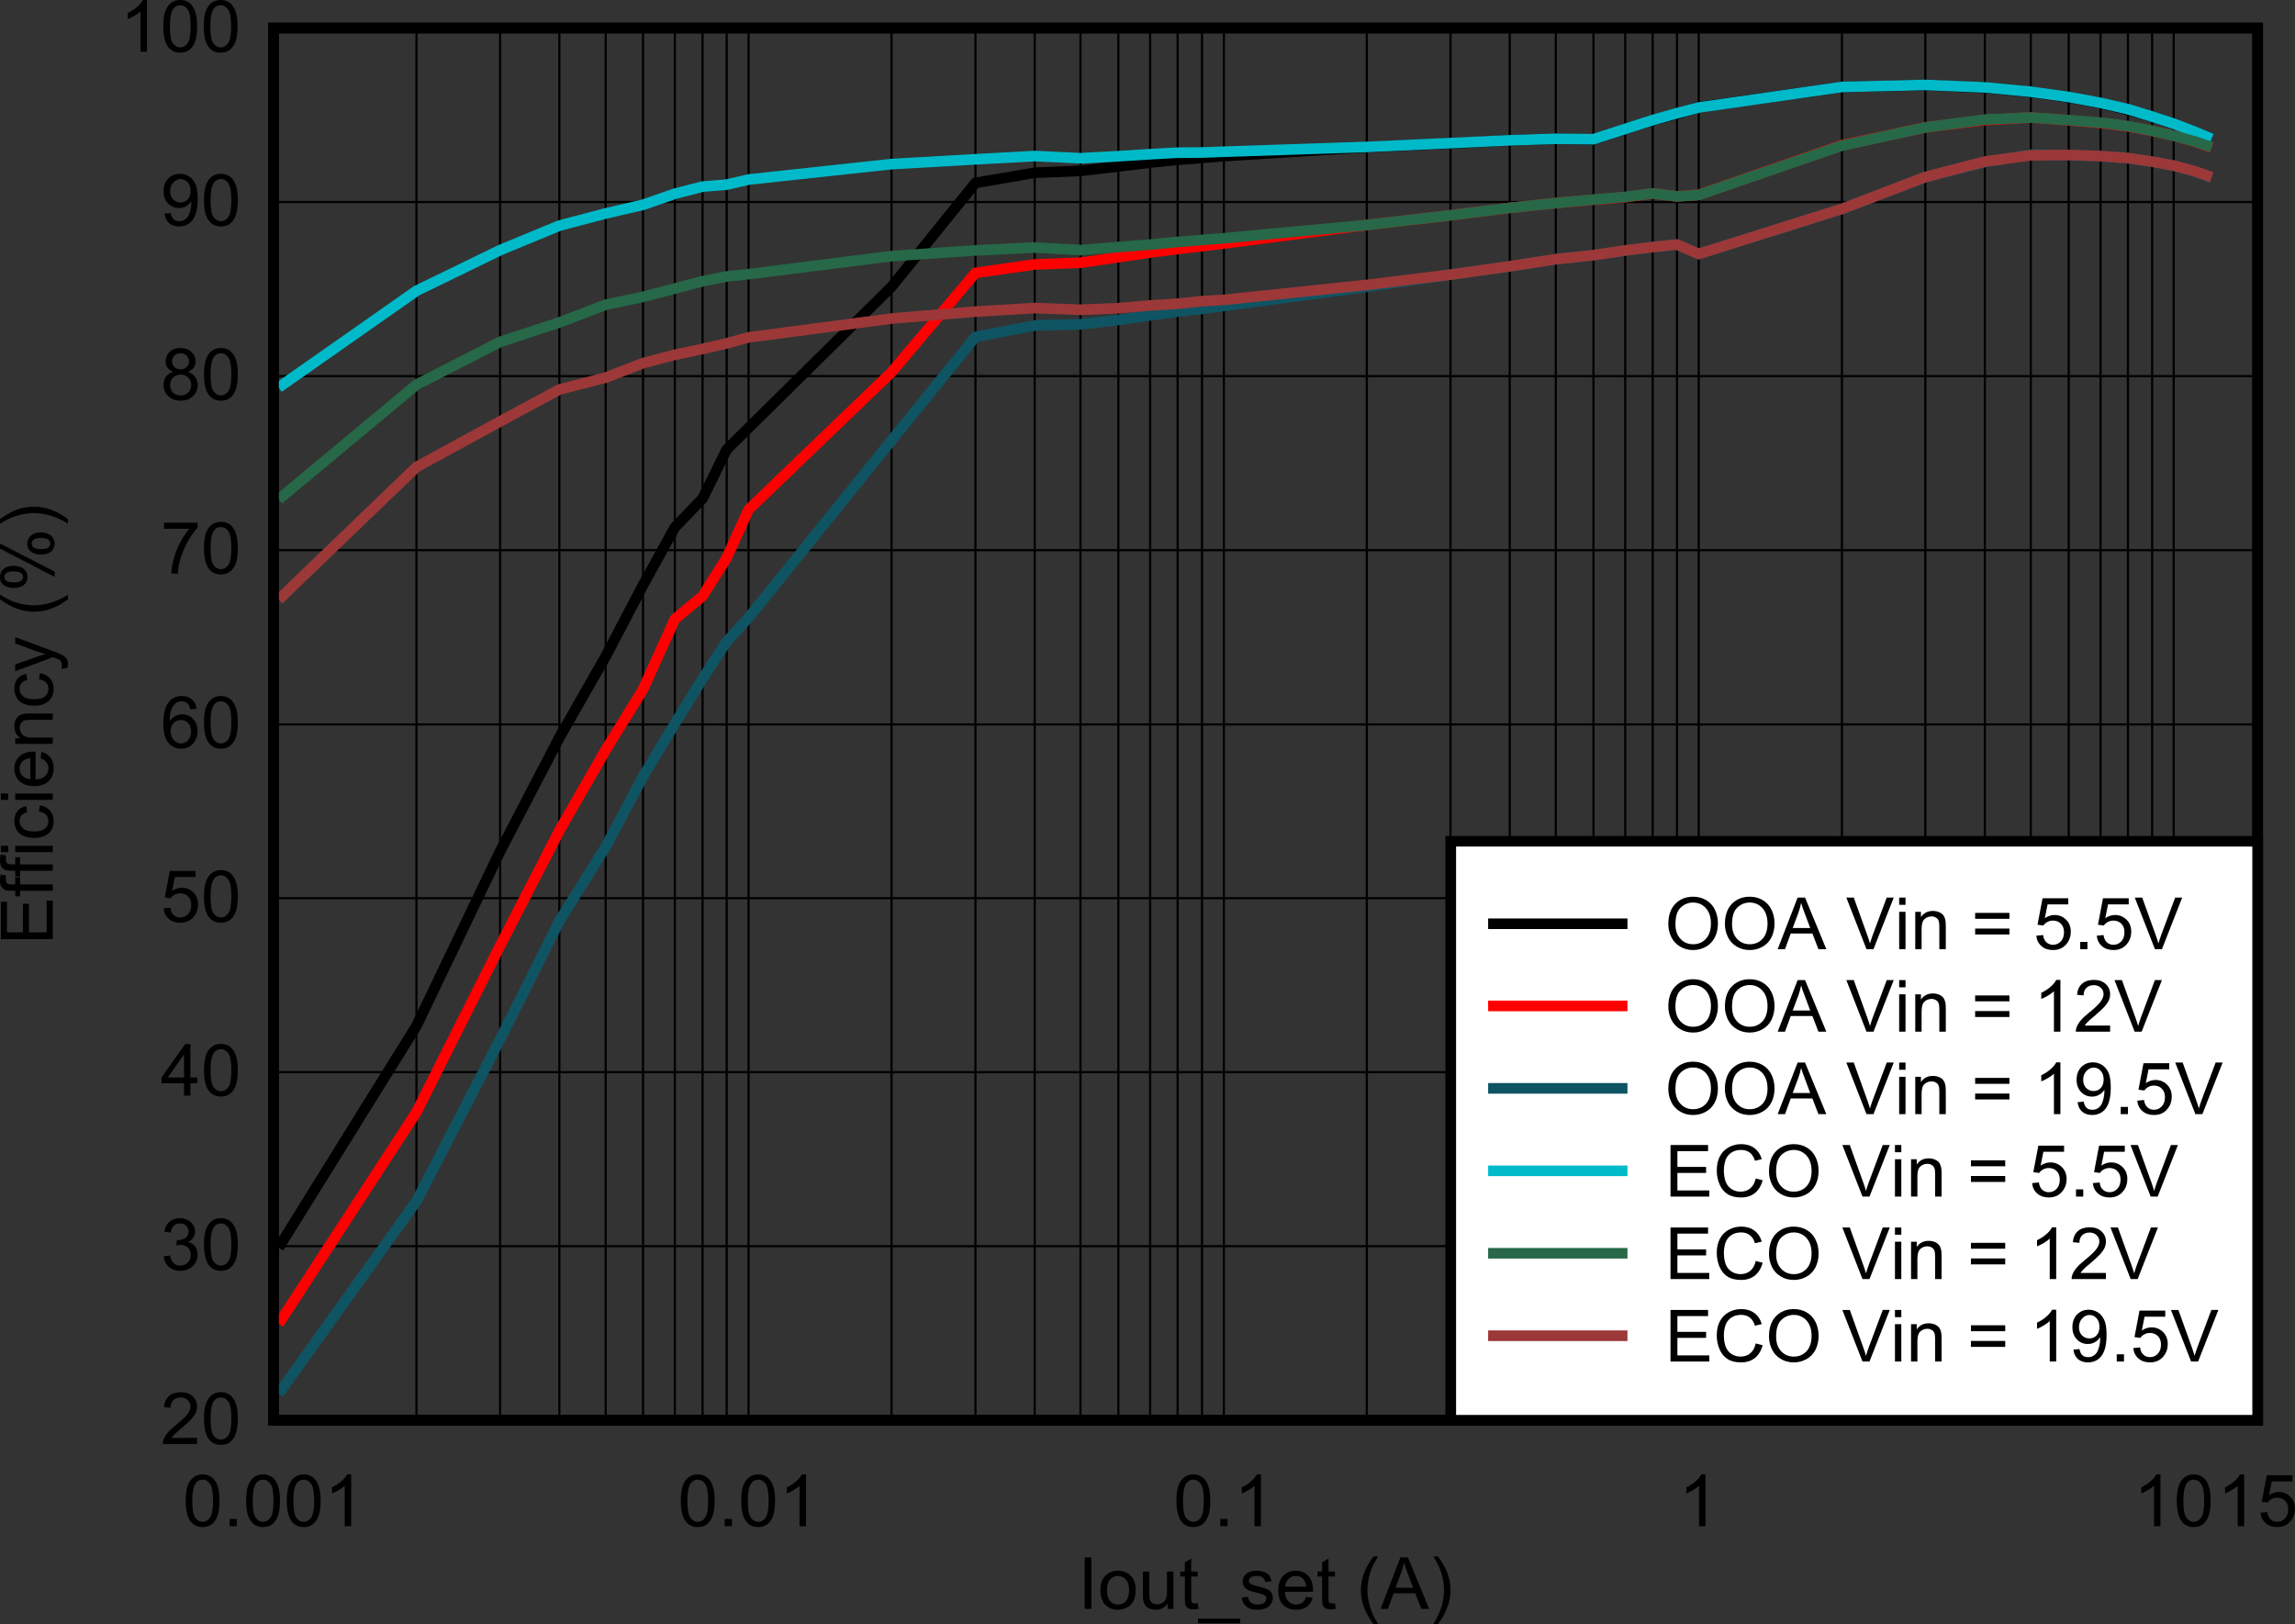 <?xml version="1.0" encoding="UTF-8" standalone="no"?>
<svg
   xmlns:dc="http://purl.org/dc/elements/1.1/"
   xmlns:cc="http://creativecommons.org/ns#"
   xmlns:rdf="http://www.w3.org/1999/02/22-rdf-syntax-ns#"
   xmlns:svg="http://www.w3.org/2000/svg"
   xmlns="http://www.w3.org/2000/svg"
   xmlns:xlink="http://www.w3.org/1999/xlink"
   xmlns:sodipodi="http://sodipodi.sourceforge.net/DTD/sodipodi-0.dtd"
   xmlns:inkscape="http://www.inkscape.org/namespaces/inkscape"
   sodipodi:docname="3P3_1000kHz_Eff.pdf"
   id="svg657"
   version="1.2"
   viewBox="0 0 327.478 231.725"
   height="231.725pt"
   width="327.478pt">
  <rect x="0" y="0" width="327.478" height="231.725" fill="#333333" stroke="none"/>
  <sodipodi:namedview
     id="namedview659"
     inkscape:window-height="480"
     inkscape:window-width="640"
     inkscape:pageshadow="2"
     inkscape:pageopacity="0"
     guidetolerance="10"
     gridtolerance="10"
     objecttolerance="10"
     borderopacity="1"
     bordercolor="#666666"
     pagecolor="#ffffff" />
  <defs
     id="defs130">
    <g
       id="g128">
      <symbol
         id="glyph0-0"
         overflow="visible">
        <path
           inkscape:connector-curvature="0"
           id="path2"
           d="M 1.297,0 V -6.422 H 6.469 V 0 Z m 0.156,-0.156 h 4.844 v -6.109 h -4.844 z m 0,0"
           style="stroke:none" />
      </symbol>
      <symbol
         id="glyph0-1"
         overflow="visible">
        <path
           inkscape:connector-curvature="0"
           id="path5"
           d="M 0.969,0 V -7.359 H 1.938 V 0 Z m 0,0"
           style="stroke:none" />
      </symbol>
      <symbol
         id="glyph0-2"
         overflow="visible">
        <path
           inkscape:connector-curvature="0"
           id="path8"
           d="m 0.344,-2.672 c 0,-0.977 0.273,-1.707 0.828,-2.188 0.457,-0.395 1.02,-0.594 1.688,-0.594 0.738,0 1.344,0.242 1.812,0.719 0.465,0.48 0.703,1.148 0.703,2 0,0.68 -0.105,1.215 -0.312,1.609 C 4.852,-0.727 4.551,-0.418 4.156,-0.203 3.758,0.012 3.324,0.125 2.859,0.125 c -0.75,0 -1.363,-0.238 -1.828,-0.719 -0.461,-0.477 -0.688,-1.172 -0.688,-2.078 z m 0.938,0 c 0,0.688 0.145,1.207 0.438,1.547 0.301,0.336 0.68,0.5 1.141,0.5 0.445,0 0.82,-0.164 1.125,-0.5 0.301,-0.34 0.453,-0.867 0.453,-1.578 0,-0.652 -0.152,-1.148 -0.453,-1.484 -0.305,-0.34 -0.68,-0.516 -1.125,-0.516 -0.461,0 -0.84,0.176 -1.141,0.516 -0.293,0.336 -0.438,0.84 -0.438,1.516 z m 0,0"
           style="stroke:none" />
      </symbol>
      <symbol
         id="glyph0-3"
         overflow="visible">
        <path
           inkscape:connector-curvature="0"
           id="path11"
           d="M 4.203,0 V -0.781 C 3.785,-0.176 3.215,0.125 2.5,0.125 2.176,0.125 1.879,0.066 1.609,-0.047 1.336,-0.168 1.133,-0.32 1,-0.5 0.863,-0.684 0.77,-0.914 0.719,-1.188 0.676,-1.363 0.656,-1.645 0.656,-2.031 V -5.328 H 1.578 V -2.375 c 0,0.469 0.016,0.789 0.047,0.953 0.059,0.242 0.18,0.43 0.359,0.562 0.184,0.137 0.414,0.203 0.688,0.203 0.277,0 0.535,-0.066 0.766,-0.203 0.238,-0.145 0.406,-0.336 0.5,-0.578 0.102,-0.238 0.156,-0.582 0.156,-1.031 V -5.328 H 5.016 V 0 Z m 0,0"
           style="stroke:none" />
      </symbol>
      <symbol
         id="glyph0-4"
         overflow="visible">
        <path
           inkscape:connector-curvature="0"
           id="path14"
           d="m 2.672,-0.812 0.125,0.797 C 2.547,0.035 2.316,0.062 2.109,0.062 1.773,0.062 1.52,0.012 1.344,-0.078 1.164,-0.18 1.035,-0.316 0.953,-0.484 0.879,-0.66 0.844,-1.02 0.844,-1.562 V -4.625 H 0.188 V -5.328 H 0.844 V -6.656 L 1.75,-7.188 v 1.859 H 2.672 V -4.625 H 1.75 v 3.109 c 0,0.262 0.016,0.43 0.047,0.5 0.027,0.074 0.082,0.137 0.156,0.188 0.07,0.043 0.176,0.062 0.312,0.062 0.102,0 0.238,-0.016 0.406,-0.047 z m 0,0"
           style="stroke:none" />
      </symbol>
      <symbol
         id="glyph0-5"
         overflow="visible">
        <path
           inkscape:connector-curvature="0"
           id="path17"
           d="M -0.156,2.047 V 1.391 H 5.875 v 0.656 z m 0,0"
           style="stroke:none" />
      </symbol>
      <symbol
         id="glyph0-6"
         overflow="visible">
        <path
           inkscape:connector-curvature="0"
           id="path20"
           d="m 0.312,-1.594 0.906,-0.141 c 0.051,0.367 0.191,0.645 0.422,0.828 0.227,0.188 0.551,0.281 0.969,0.281 0.414,0 0.723,-0.082 0.922,-0.25 0.207,-0.164 0.312,-0.363 0.312,-0.594 0,-0.207 -0.09,-0.367 -0.266,-0.484 -0.125,-0.082 -0.441,-0.188 -0.938,-0.312 C 1.973,-2.43 1.508,-2.57 1.25,-2.688 1,-2.809 0.805,-2.984 0.672,-3.203 0.535,-3.418 0.469,-3.66 0.469,-3.922 0.469,-4.148 0.52,-4.363 0.625,-4.562 0.738,-4.77 0.891,-4.941 1.078,-5.078 1.223,-5.18 1.414,-5.27 1.656,-5.344 1.902,-5.414 2.164,-5.453 2.438,-5.453 c 0.426,0 0.797,0.066 1.109,0.188 0.32,0.117 0.555,0.277 0.703,0.484 0.152,0.211 0.266,0.488 0.328,0.828 l -0.891,0.125 C 3.645,-4.105 3.523,-4.32 3.328,-4.469 c -0.188,-0.152 -0.461,-0.234 -0.812,-0.234 -0.418,0 -0.723,0.07 -0.906,0.203 -0.18,0.137 -0.266,0.301 -0.266,0.484 0,0.117 0.035,0.223 0.109,0.312 0.082,0.094 0.203,0.176 0.359,0.234 0.082,0.043 0.348,0.121 0.797,0.234 0.645,0.168 1.094,0.309 1.344,0.422 0.258,0.105 0.457,0.262 0.594,0.469 0.145,0.211 0.219,0.473 0.219,0.781 0,0.305 -0.09,0.59 -0.266,0.859 C 4.332,-0.441 4.082,-0.238 3.75,-0.094 3.414,0.051 3.035,0.125 2.609,0.125 1.91,0.125 1.379,-0.02 1.016,-0.312 0.648,-0.602 0.414,-1.031 0.312,-1.594 Z m 0,0"
           style="stroke:none" />
      </symbol>
      <symbol
         id="glyph0-7"
         overflow="visible">
        <path
           inkscape:connector-curvature="0"
           id="path23"
           d="m 4.359,-1.719 0.938,0.125 C 5.148,-1.051 4.871,-0.629 4.469,-0.328 4.07,-0.023 3.559,0.125 2.938,0.125 2.145,0.125 1.52,-0.113 1.062,-0.594 0.602,-1.07 0.375,-1.75 0.375,-2.625 c 0,-0.895 0.227,-1.586 0.688,-2.078 0.465,-0.496 1.078,-0.75 1.828,-0.75 0.707,0 1.289,0.246 1.75,0.734 0.457,0.48 0.688,1.164 0.688,2.047 0,0.055 -0.008,0.133 -0.016,0.234 h -4 c 0.039,0.586 0.207,1.035 0.5,1.344 0.301,0.312 0.676,0.469 1.125,0.469 0.332,0 0.613,-0.082 0.844,-0.25 0.238,-0.176 0.43,-0.457 0.578,-0.844 z M 1.375,-3.172 H 4.359 C 4.316,-3.617 4.199,-3.957 4.016,-4.188 c -0.281,-0.34 -0.66,-0.516 -1.125,-0.516 -0.418,0 -0.77,0.145 -1.047,0.422 C 1.562,-4.008 1.402,-3.637 1.375,-3.172 Z m 0,0"
           style="stroke:none" />
      </symbol>
      <symbol
         id="glyph0-8"
         overflow="visible">
        <path
           inkscape:connector-curvature="0"
           id="path26"
           d=""
           style="stroke:none" />
      </symbol>
      <symbol
         id="glyph0-9"
         overflow="visible">
        <path
           inkscape:connector-curvature="0"
           id="path29"
           d="m 2.422,2.156 c -0.5,-0.625 -0.93,-1.363 -1.281,-2.203 -0.344,-0.84 -0.516,-1.719 -0.516,-2.625 0,-0.789 0.129,-1.551 0.391,-2.281 0.301,-0.84 0.77,-1.688 1.406,-2.531 h 0.656 C 2.66,-6.785 2.387,-6.289 2.266,-6 2.055,-5.531 1.895,-5.043 1.781,-4.547 c -0.148,0.625 -0.219,1.258 -0.219,1.891 0,1.605 0.504,3.207 1.516,4.812 z m 0,0"
           style="stroke:none" />
      </symbol>
      <symbol
         id="glyph0-10"
         overflow="visible">
        <path
           inkscape:connector-curvature="0"
           id="path32"
           d="m -0.016,0 2.844,-7.359 h 1.062 L 6.922,0 h -1.125 L 4.938,-2.234 H 1.844 L 1.031,0 Z M 2.125,-3.016 h 2.5 L 3.859,-5.062 C 3.617,-5.676 3.441,-6.188 3.328,-6.594 3.234,-6.113 3.102,-5.645 2.938,-5.188 Z m 0,0"
           style="stroke:none" />
      </symbol>
      <symbol
         id="glyph0-11"
         overflow="visible">
        <path
           inkscape:connector-curvature="0"
           id="path35"
           d="M 1.281,2.156 H 0.625 c 1.008,-1.605 1.516,-3.207 1.516,-4.812 0,-0.633 -0.074,-1.258 -0.219,-1.875 C 1.805,-5.027 1.645,-5.516 1.438,-5.984 c -0.125,-0.301 -0.398,-0.801 -0.812,-1.5 h 0.656 c 0.633,0.844 1.102,1.691 1.406,2.531 0.258,0.73 0.391,1.492 0.391,2.281 0,0.906 -0.18,1.785 -0.531,2.625 C 2.203,0.793 1.777,1.531 1.281,2.156 Z m 0,0"
           style="stroke:none" />
      </symbol>
      <symbol
         id="glyph0-12"
         overflow="visible">
        <path
           inkscape:connector-curvature="0"
           id="path38"
           d="m 0.422,-3.625 c 0,-0.871 0.086,-1.578 0.266,-2.109 0.184,-0.527 0.457,-0.938 0.812,-1.219 0.352,-0.289 0.801,-0.438 1.344,-0.438 0.395,0 0.742,0.086 1.047,0.25 0.301,0.156 0.547,0.387 0.734,0.688 0.195,0.293 0.348,0.66 0.453,1.094 C 5.191,-4.93 5.25,-4.352 5.25,-3.625 5.25,-2.758 5.16,-2.059 4.984,-1.531 4.805,-1.008 4.539,-0.602 4.188,-0.312 3.832,-0.02 3.383,0.125 2.844,0.125 2.125,0.125 1.559,-0.129 1.156,-0.641 0.664,-1.254 0.422,-2.25 0.422,-3.625 Z m 0.938,0 c 0,1.211 0.141,2.012 0.422,2.406 0.289,0.398 0.645,0.594 1.062,0.594 0.414,0 0.766,-0.195 1.047,-0.594 0.289,-0.402 0.438,-1.207 0.438,-2.406 0,-1.215 -0.148,-2.023 -0.438,-2.422 -0.281,-0.395 -0.637,-0.594 -1.062,-0.594 -0.418,0 -0.754,0.18 -1,0.531 -0.312,0.449 -0.469,1.277 -0.469,2.484 z m 0,0"
           style="stroke:none" />
      </symbol>
      <symbol
         id="glyph0-13"
         overflow="visible">
        <path
           inkscape:connector-curvature="0"
           id="path41"
           d="M 0.938,0 V -1.031 H 1.969 V 0 Z m 0,0"
           style="stroke:none" />
      </symbol>
      <symbol
         id="glyph0-14"
         overflow="visible">
        <path
           inkscape:connector-curvature="0"
           id="path44"
           d="M 3.859,0 H 2.938 v -5.766 c -0.219,0.211 -0.508,0.418 -0.859,0.625 -0.355,0.211 -0.676,0.367 -0.953,0.469 v -0.875 c 0.508,-0.238 0.953,-0.523 1.328,-0.859 0.383,-0.332 0.656,-0.66 0.812,-0.984 h 0.594 z m 0,0"
           style="stroke:none" />
      </symbol>
      <symbol
         id="glyph0-15"
         overflow="visible">
        <path
           inkscape:connector-curvature="0"
           id="path47"
           d="m 0.422,-1.922 0.969,-0.094 c 0.059,0.469 0.223,0.82 0.484,1.047 0.258,0.23 0.57,0.344 0.938,0.344 0.434,0 0.805,-0.16 1.109,-0.484 C 4.223,-1.43 4.375,-1.867 4.375,-2.422 4.375,-2.93 4.227,-3.332 3.938,-3.625 3.645,-3.926 3.262,-4.078 2.797,-4.078 2.504,-4.078 2.238,-4.008 2,-3.875 1.758,-3.75 1.57,-3.582 1.438,-3.375 L 0.594,-3.484 1.312,-7.266 h 3.672 v 0.875 H 2.031 l -0.391,1.969 C 2.074,-4.723 2.539,-4.875 3.031,-4.875 c 0.645,0 1.191,0.227 1.641,0.672 0.445,0.438 0.672,1.008 0.672,1.703 0,0.668 -0.199,1.246 -0.594,1.734 C 4.281,-0.172 3.633,0.125 2.812,0.125 2.133,0.125 1.582,-0.062 1.156,-0.438 0.727,-0.809 0.48,-1.305 0.422,-1.922 Z m 0,0"
           style="stroke:none" />
      </symbol>
      <symbol
         id="glyph0-16"
         overflow="visible">
        <path
           inkscape:connector-curvature="0"
           id="path50"
           d="M 5.203,-0.875 V 0 H 0.312 c -0.012,-0.215 0.023,-0.426 0.109,-0.625 0.121,-0.332 0.32,-0.66 0.594,-0.984 0.27,-0.32 0.664,-0.691 1.188,-1.109 0.809,-0.652 1.359,-1.176 1.641,-1.562 0.277,-0.383 0.422,-0.742 0.422,-1.078 0,-0.363 -0.133,-0.664 -0.391,-0.906 -0.262,-0.246 -0.598,-0.375 -1,-0.375 -0.438,0 -0.793,0.133 -1.062,0.391 -0.262,0.262 -0.391,0.621 -0.391,1.078 l -0.938,-0.094 c 0.059,-0.684 0.301,-1.211 0.719,-1.578 0.414,-0.363 0.977,-0.547 1.688,-0.547 0.707,0 1.27,0.199 1.688,0.594 0.414,0.387 0.625,0.871 0.625,1.453 0,0.293 -0.066,0.586 -0.188,0.875 -0.125,0.281 -0.332,0.582 -0.609,0.891 -0.281,0.312 -0.746,0.746 -1.391,1.297 -0.555,0.461 -0.91,0.773 -1.062,0.938 -0.148,0.156 -0.273,0.316 -0.375,0.469 z m 0,0"
           style="stroke:none" />
      </symbol>
      <symbol
         id="glyph0-17"
         overflow="visible">
        <path
           inkscape:connector-curvature="0"
           id="path53"
           d="m 0.438,-1.938 0.906,-0.125 C 1.445,-1.551 1.625,-1.18 1.875,-0.953 2.121,-0.734 2.43,-0.625 2.797,-0.625 c 0.426,0 0.785,-0.145 1.078,-0.438 0.289,-0.289 0.438,-0.656 0.438,-1.094 0,-0.414 -0.137,-0.754 -0.406,-1.016 -0.273,-0.27 -0.617,-0.406 -1.031,-0.406 -0.18,0 -0.395,0.035 -0.641,0.094 l 0.094,-0.797 c 0.059,0.012 0.109,0.016 0.141,0.016 0.395,0 0.742,-0.098 1.047,-0.297 0.309,-0.207 0.469,-0.52 0.469,-0.938 0,-0.332 -0.117,-0.602 -0.344,-0.812 -0.219,-0.215 -0.512,-0.328 -0.875,-0.328 -0.344,0 -0.637,0.113 -0.875,0.328 -0.242,0.219 -0.395,0.551 -0.453,0.984 l -0.906,-0.156 c 0.102,-0.602 0.352,-1.07 0.75,-1.406 0.395,-0.332 0.883,-0.5 1.469,-0.5 0.402,0 0.773,0.09 1.109,0.266 0.34,0.168 0.602,0.402 0.781,0.703 0.184,0.293 0.281,0.605 0.281,0.938 0,0.324 -0.09,0.617 -0.266,0.875 -0.168,0.262 -0.418,0.473 -0.75,0.625 0.434,0.105 0.773,0.316 1.016,0.625 0.238,0.312 0.359,0.711 0.359,1.188 0,0.648 -0.238,1.195 -0.703,1.641 C 4.109,-0.094 3.508,0.125 2.781,0.125 2.133,0.125 1.598,-0.066 1.172,-0.453 0.742,-0.836 0.496,-1.332 0.438,-1.938 Z m 0,0"
           style="stroke:none" />
      </symbol>
      <symbol
         id="glyph0-18"
         overflow="visible">
        <path
           inkscape:connector-curvature="0"
           id="path56"
           d="M 3.344,0 V -1.766 H 0.125 V -2.594 L 3.516,-7.359 H 4.25 v 4.766 h 1 v 0.828 h -1 V 0 Z m 0,-2.594 v -3.312 l -2.312,3.312 z m 0,0"
           style="stroke:none" />
      </symbol>
      <symbol
         id="glyph0-19"
         overflow="visible">
        <path
           inkscape:connector-curvature="0"
           id="path59"
           d="M 5.141,-5.562 4.25,-5.484 c -0.086,-0.352 -0.199,-0.613 -0.344,-0.781 -0.25,-0.246 -0.559,-0.375 -0.922,-0.375 -0.281,0 -0.535,0.082 -0.75,0.234 -0.293,0.211 -0.523,0.512 -0.688,0.906 -0.168,0.398 -0.25,0.965 -0.25,1.703 C 1.512,-4.129 1.781,-4.375 2.094,-4.531 c 0.32,-0.164 0.656,-0.25 1,-0.25 0.602,0 1.117,0.227 1.547,0.672 0.426,0.449 0.641,1.023 0.641,1.719 0,0.461 -0.105,0.895 -0.312,1.297 -0.199,0.398 -0.477,0.699 -0.828,0.906 -0.344,0.207 -0.742,0.312 -1.188,0.312 -0.75,0 -1.367,-0.273 -1.844,-0.828 -0.48,-0.551 -0.719,-1.461 -0.719,-2.734 0,-1.426 0.266,-2.461 0.797,-3.109 0.457,-0.559 1.078,-0.844 1.859,-0.844 0.582,0 1.055,0.164 1.422,0.484 0.371,0.324 0.598,0.773 0.672,1.344 z M 1.438,-2.391 c 0,0.312 0.062,0.617 0.188,0.906 0.133,0.281 0.32,0.496 0.562,0.641 0.238,0.148 0.488,0.219 0.75,0.219 0.383,0 0.711,-0.148 0.984,-0.453 0.277,-0.309 0.422,-0.727 0.422,-1.25 0,-0.508 -0.137,-0.91 -0.406,-1.203 -0.273,-0.289 -0.617,-0.438 -1.031,-0.438 -0.406,0 -0.758,0.148 -1.047,0.438 C 1.578,-3.238 1.438,-2.855 1.438,-2.391 Z m 0,0"
           style="stroke:none" />
      </symbol>
      <symbol
         id="glyph0-20"
         overflow="visible">
        <path
           inkscape:connector-curvature="0"
           id="path62"
           d="m 0.484,-6.391 v -0.875 H 5.281 V -6.562 c -0.469,0.5 -0.941,1.168 -1.406,2 C 3.414,-3.738 3.059,-2.887 2.812,-2.016 2.625,-1.398 2.504,-0.727 2.453,0 H 1.531 c 0.008,-0.582 0.125,-1.281 0.344,-2.094 0.215,-0.82 0.531,-1.613 0.938,-2.375 0.402,-0.758 0.836,-1.398 1.297,-1.922 z m 0,0"
           style="stroke:none" />
      </symbol>
      <symbol
         id="glyph0-21"
         overflow="visible">
        <path
           inkscape:connector-curvature="0"
           id="path65"
           d="m 1.828,-3.984 c -0.375,-0.145 -0.66,-0.344 -0.844,-0.594 -0.18,-0.246 -0.266,-0.551 -0.266,-0.906 0,-0.539 0.191,-0.992 0.578,-1.359 0.383,-0.363 0.898,-0.547 1.547,-0.547 0.645,0 1.164,0.191 1.562,0.562 C 4.801,-6.453 5,-5.996 5,-5.469 5,-5.125 4.902,-4.824 4.719,-4.578 c -0.18,0.25 -0.449,0.449 -0.812,0.594 0.457,0.148 0.801,0.387 1.031,0.719 0.238,0.324 0.359,0.711 0.359,1.156 0,0.637 -0.227,1.168 -0.672,1.594 C 4.176,-0.086 3.586,0.125 2.859,0.125 2.129,0.125 1.539,-0.086 1.094,-0.516 0.645,-0.949 0.422,-1.488 0.422,-2.125 c 0,-0.477 0.117,-0.879 0.359,-1.203 0.246,-0.32 0.598,-0.539 1.047,-0.656 z m -0.188,-1.531 c 0,0.344 0.113,0.629 0.344,0.844 0.227,0.219 0.52,0.328 0.875,0.328 0.352,0 0.641,-0.109 0.859,-0.328 0.227,-0.215 0.344,-0.484 0.344,-0.797 0,-0.332 -0.117,-0.609 -0.344,-0.828 -0.23,-0.227 -0.52,-0.344 -0.859,-0.344 -0.355,0 -0.648,0.113 -0.875,0.328 -0.23,0.219 -0.344,0.488 -0.344,0.797 z M 1.359,-2.125 c 0,0.262 0.055,0.512 0.172,0.75 0.121,0.242 0.305,0.43 0.547,0.562 0.246,0.125 0.516,0.188 0.797,0.188 0.426,0 0.781,-0.133 1.062,-0.406 0.289,-0.277 0.438,-0.633 0.438,-1.062 0,-0.434 -0.148,-0.797 -0.438,-1.078 C 3.645,-3.449 3.277,-3.594 2.844,-3.594 c -0.43,0 -0.785,0.145 -1.062,0.422 C 1.5,-2.891 1.359,-2.539 1.359,-2.125 Z m 0,0"
           style="stroke:none" />
      </symbol>
      <symbol
         id="glyph0-22"
         overflow="visible">
        <path
           inkscape:connector-curvature="0"
           id="path68"
           d="m 0.562,-1.703 0.875,-0.078 c 0.07,0.406 0.211,0.707 0.422,0.891 0.207,0.18 0.477,0.266 0.812,0.266 0.277,0 0.523,-0.062 0.734,-0.188 0.207,-0.121 0.379,-0.289 0.516,-0.5 C 4.055,-1.527 4.164,-1.816 4.25,-2.172 4.34,-2.535 4.391,-2.906 4.391,-3.281 c 0,-0.039 0,-0.102 0,-0.188 -0.188,0.293 -0.441,0.527 -0.75,0.703 C 3.328,-2.586 2.988,-2.5 2.625,-2.5 2.008,-2.5 1.488,-2.719 1.062,-3.156 0.633,-3.602 0.422,-4.188 0.422,-4.906 c 0,-0.746 0.219,-1.348 0.656,-1.797 0.445,-0.457 1.004,-0.688 1.672,-0.688 0.488,0 0.93,0.133 1.328,0.391 0.395,0.262 0.695,0.633 0.906,1.109 0.207,0.469 0.312,1.16 0.312,2.062 0,0.938 -0.105,1.691 -0.312,2.25 C 4.785,-1.023 4.48,-0.602 4.078,-0.312 3.672,-0.02 3.191,0.125 2.641,0.125 2.066,0.125 1.59,-0.031 1.219,-0.344 0.852,-0.664 0.633,-1.117 0.562,-1.703 Z m 3.719,-3.25 C 4.281,-5.473 4.137,-5.883 3.859,-6.188 3.586,-6.488 3.258,-6.641 2.875,-6.641 c -0.406,0 -0.762,0.168 -1.062,0.5 -0.305,0.324 -0.453,0.746 -0.453,1.266 0,0.469 0.141,0.852 0.422,1.141 0.289,0.293 0.645,0.438 1.062,0.438 0.414,0 0.758,-0.145 1.031,-0.438 0.27,-0.289 0.406,-0.695 0.406,-1.219 z m 0,0"
           style="stroke:none" />
      </symbol>
      <symbol
         id="glyph0-23"
         overflow="visible">
        <path
           inkscape:connector-curvature="0"
           id="path71"
           d="m 0.5,-3.578 c 0,-1.227 0.328,-2.188 0.984,-2.875 0.664,-0.684 1.52,-1.031 2.562,-1.031 0.684,0 1.301,0.164 1.844,0.484 0.551,0.324 0.969,0.777 1.25,1.359 0.289,0.574 0.438,1.23 0.438,1.969 0,0.75 -0.152,1.426 -0.453,2.016 C 6.82,-1.07 6.387,-0.629 5.828,-0.328 5.273,-0.023 4.68,0.125 4.047,0.125 c -0.699,0 -1.324,-0.164 -1.875,-0.5 -0.555,-0.332 -0.973,-0.785 -1.25,-1.359 C 0.641,-2.316 0.5,-2.93 0.5,-3.578 Z M 1.516,-3.562 c 0,0.887 0.238,1.586 0.719,2.094 0.477,0.512 1.078,0.766 1.797,0.766 0.738,0 1.348,-0.254 1.828,-0.766 0.477,-0.52 0.719,-1.254 0.719,-2.203 0,-0.602 -0.105,-1.125 -0.312,-1.562 -0.211,-0.445 -0.512,-0.797 -0.906,-1.047 -0.387,-0.246 -0.824,-0.375 -1.312,-0.375 -0.688,0 -1.285,0.242 -1.781,0.719 -0.5,0.469 -0.75,1.262 -0.75,2.375 z m 0,0"
           style="stroke:none" />
      </symbol>
      <symbol
         id="glyph0-24"
         overflow="visible">
        <path
           inkscape:connector-curvature="0"
           id="path74"
           d="m 2.922,0 -2.875,-7.359 h 1.062 l 1.922,5.344 C 3.184,-1.586 3.316,-1.184 3.422,-0.812 3.535,-1.207 3.664,-1.609 3.812,-2.016 l 2,-5.344 h 1 L 3.922,0 Z m 0,0"
           style="stroke:none" />
      </symbol>
      <symbol
         id="glyph0-25"
         overflow="visible">
        <path
           inkscape:connector-curvature="0"
           id="path77"
           d="m 0.688,-6.328 v -1.031 h 0.906 v 1.031 z M 0.688,0 V -5.328 H 1.594 V 0 Z m 0,0"
           style="stroke:none" />
      </symbol>
      <symbol
         id="glyph0-26"
         overflow="visible">
        <path
           inkscape:connector-curvature="0"
           id="path80"
           d="M 0.688,0 V -5.328 H 1.5 v 0.75 c 0.395,-0.582 0.961,-0.875 1.703,-0.875 0.32,0 0.617,0.059 0.891,0.172 0.27,0.117 0.473,0.27 0.609,0.453 0.133,0.188 0.227,0.414 0.281,0.672 0.039,0.168 0.062,0.461 0.062,0.875 V 0 H 4.125 v -3.25 c 0,-0.363 -0.039,-0.633 -0.109,-0.812 -0.062,-0.184 -0.191,-0.332 -0.375,-0.438 -0.18,-0.113 -0.387,-0.172 -0.625,-0.172 -0.387,0 -0.723,0.129 -1,0.375 C 1.734,-4.055 1.594,-3.59 1.594,-2.906 V 0 Z m 0,0"
           style="stroke:none" />
      </symbol>
      <symbol
         id="glyph0-27"
         overflow="visible">
        <path
           inkscape:connector-curvature="0"
           id="path83"
           d="M 5.469,-4.328 H 0.578 v -0.844 H 5.469 Z m 0,2.234 H 0.578 V -2.938 H 5.469 Z m 0,0"
           style="stroke:none" />
      </symbol>
      <symbol
         id="glyph0-28"
         overflow="visible">
        <path
           inkscape:connector-curvature="0"
           id="path86"
           d="m 0.812,0 v -7.359 h 5.359 v 0.875 h -4.375 v 2.25 h 4.094 V -3.375 h -4.094 v 2.5 H 6.344 V 0 Z m 0,0"
           style="stroke:none" />
      </symbol>
      <symbol
         id="glyph0-29"
         overflow="visible">
        <path
           inkscape:connector-curvature="0"
           id="path89"
           d="m 6.078,-2.578 0.984,0.25 C 6.852,-1.535 6.48,-0.926 5.953,-0.5 5.422,-0.082 4.77,0.125 4,0.125 c -0.805,0 -1.457,-0.16 -1.953,-0.484 -0.5,-0.32 -0.883,-0.789 -1.141,-1.406 -0.262,-0.613 -0.391,-1.27 -0.391,-1.969 0,-0.77 0.145,-1.438 0.438,-2 0.301,-0.57 0.723,-1.004 1.266,-1.297 0.539,-0.301 1.141,-0.453 1.797,-0.453 0.738,0 1.359,0.191 1.859,0.562 0.508,0.375 0.863,0.902 1.062,1.578 l -0.969,0.234 c -0.168,-0.539 -0.418,-0.93 -0.75,-1.172 -0.324,-0.246 -0.738,-0.375 -1.234,-0.375 -0.562,0 -1.039,0.137 -1.422,0.406 -0.387,0.273 -0.66,0.637 -0.812,1.094 -0.148,0.461 -0.219,0.934 -0.219,1.422 0,0.625 0.086,1.176 0.266,1.641 0.184,0.461 0.473,0.809 0.859,1.047 0.383,0.23 0.805,0.344 1.266,0.344 0.539,0 1,-0.156 1.375,-0.469 0.383,-0.32 0.645,-0.789 0.781,-1.406 z m 0,0"
           style="stroke:none" />
      </symbol>
      <symbol
         id="glyph1-0"
         overflow="visible">
        <path
           inkscape:connector-curvature="0"
           id="path92"
           d="M 0,-1.281 H -6.469 V -6.422 H 0 Z m -0.156,-0.172 v -4.812 h -6.141 v 4.812 z m 0,0"
           style="stroke:none" />
      </symbol>
      <symbol
         id="glyph1-1"
         overflow="visible">
        <path
           inkscape:connector-curvature="0"
           id="path95"
           d="m 0,-0.812 h -7.406 v -5.328 h 0.875 v 4.359 h 2.266 v -4.078 h 0.875 V -1.781 H -0.875 V -6.312 H 0 Z m 0,0"
           style="stroke:none" />
      </symbol>
      <symbol
         id="glyph1-2"
         overflow="visible">
        <path
           inkscape:connector-curvature="0"
           id="path98"
           d="M 0,-0.891 H -4.656 V -0.094 H -5.359 V -0.891 H -5.938 c -0.352,0 -0.617,-0.031 -0.797,-0.094 -0.238,-0.09 -0.43,-0.25 -0.578,-0.469 -0.145,-0.215 -0.219,-0.523 -0.219,-0.922 0,-0.246 0.035,-0.531 0.094,-0.844 l 0.797,0.141 c -0.039,0.188 -0.062,0.367 -0.062,0.531 0,0.273 0.066,0.465 0.188,0.578 0.117,0.117 0.336,0.172 0.656,0.172 h 0.5 v -1.031 h 0.703 v 1.031 H 0 Z m 0,0"
           style="stroke:none" />
      </symbol>
      <symbol
         id="glyph1-3"
         overflow="visible">
        <path
           inkscape:connector-curvature="0"
           id="path101"
           d="M -6.359,-0.688 H -7.406 v -0.906 h 1.047 z M 0,-0.688 H -5.359 V -1.594 H 0 Z m 0,0"
           style="stroke:none" />
      </symbol>
      <symbol
         id="glyph1-4"
         overflow="visible">
        <path
           inkscape:connector-curvature="0"
           id="path104"
           d="m -1.969,-4.156 0.125,-0.891 c 0.617,0.094 1.102,0.348 1.453,0.75 0.344,0.398 0.516,0.887 0.516,1.469 0,0.73 -0.238,1.32 -0.719,1.766 -0.477,0.438 -1.164,0.656 -2.062,0.656 -0.582,0 -1.086,-0.094 -1.516,-0.281 -0.434,-0.184 -0.766,-0.473 -0.984,-0.859 -0.215,-0.395 -0.328,-0.82 -0.328,-1.281 0,-0.582 0.152,-1.055 0.453,-1.422 0.293,-0.363 0.711,-0.598 1.25,-0.703 l 0.125,0.875 c -0.352,0.086 -0.617,0.238 -0.797,0.453 -0.184,0.211 -0.281,0.465 -0.281,0.766 0,0.449 0.168,0.82 0.5,1.109 0.324,0.281 0.84,0.422 1.547,0.422 0.719,0 1.246,-0.133 1.578,-0.406 C -0.785,-2.012 -0.625,-2.375 -0.625,-2.812 c 0,-0.352 -0.109,-0.648 -0.328,-0.891 C -1.168,-3.941 -1.508,-4.094 -1.969,-4.156 Z m 0,0"
           style="stroke:none" />
      </symbol>
      <symbol
         id="glyph1-5"
         overflow="visible">
        <path
           inkscape:connector-curvature="0"
           id="path107"
           d="m -1.734,-4.328 0.125,-0.938 c 0.555,0.148 0.98,0.426 1.281,0.828 0.305,0.398 0.453,0.902 0.453,1.516 0,0.781 -0.238,1.402 -0.719,1.859 -0.488,0.461 -1.172,0.688 -2.047,0.688 -0.895,0 -1.594,-0.227 -2.094,-0.688 -0.496,-0.465 -0.75,-1.066 -0.75,-1.797 0,-0.715 0.246,-1.301 0.734,-1.75 0.492,-0.457 1.18,-0.688 2.062,-0.688 0.055,0 0.133,0.008 0.234,0.016 v 3.969 c 0.594,-0.027 1.051,-0.191 1.359,-0.484 0.312,-0.301 0.469,-0.676 0.469,-1.125 0,-0.332 -0.086,-0.613 -0.266,-0.844 -0.176,-0.238 -0.457,-0.426 -0.844,-0.562 z m -1.469,2.969 V -4.344 C -3.648,-4.301 -3.988,-4.184 -4.219,-4 c -0.34,0.293 -0.516,0.668 -0.516,1.125 0,0.418 0.145,0.77 0.422,1.047 0.273,0.281 0.645,0.441 1.109,0.469 z m 0,0"
           style="stroke:none" />
      </symbol>
      <symbol
         id="glyph1-6"
         overflow="visible">
        <path
           inkscape:connector-curvature="0"
           id="path110"
           d="m 0,-0.672 h -5.359 v -0.812 h 0.766 c -0.59,-0.395 -0.891,-0.961 -0.891,-1.703 0,-0.32 0.059,-0.617 0.172,-0.891 0.117,-0.27 0.27,-0.469 0.453,-0.594 0.188,-0.133 0.414,-0.227 0.672,-0.281 0.18,-0.039 0.477,-0.062 0.891,-0.062 H 0 v 0.906 h -3.266 c -0.363,0 -0.641,0.039 -0.828,0.109 -0.184,0.074 -0.332,0.199 -0.438,0.375 -0.113,0.18 -0.172,0.387 -0.172,0.625 0,0.387 0.129,0.723 0.375,1 0.25,0.281 0.723,0.422 1.406,0.422 H 0 Z m 0,0"
           style="stroke:none" />
      </symbol>
      <symbol
         id="glyph1-7"
         overflow="visible">
        <path
           inkscape:connector-curvature="0"
           id="path113"
           d="M 2.062,-0.641 1.219,-0.531 C 1.27,-0.727 1.297,-0.898 1.297,-1.047 1.297,-1.254 1.258,-1.414 1.188,-1.531 1.125,-1.652 1.027,-1.754 0.906,-1.828 0.812,-1.887 0.586,-1.984 0.234,-2.109 0.18,-2.129 0.105,-2.156 0.016,-2.188 l -5.375,2.016 v -0.969 L -2.25,-2.25 c 0.387,-0.145 0.801,-0.273 1.234,-0.391 C -1.43,-2.742 -1.836,-2.863 -2.234,-3 l -3.125,-1.141 v -0.906 l 5.453,2.031 c 0.582,0.211 0.988,0.379 1.219,0.5 0.289,0.156 0.504,0.34 0.641,0.547 0.145,0.211 0.219,0.461 0.219,0.75 0,0.18 -0.039,0.371 -0.109,0.578 z m 0,0"
           style="stroke:none" />
      </symbol>
      <symbol
         id="glyph1-8"
         overflow="visible">
        <path
           inkscape:connector-curvature="0"
           id="path116"
           d=""
           style="stroke:none" />
      </symbol>
      <symbol
         id="glyph1-9"
         overflow="visible">
        <path
           inkscape:connector-curvature="0"
           id="path119"
           d="m 2.172,-2.406 c -0.625,0.5 -1.363,0.926 -2.203,1.266 -0.852,0.344 -1.738,0.516 -2.656,0.516 -0.801,0 -1.566,-0.129 -2.297,-0.391 C -5.836,-1.305 -6.688,-1.77 -7.531,-2.406 v -0.641 c 0.699,0.406 1.199,0.676 1.5,0.797 0.469,0.211 0.957,0.371 1.453,0.484 0.637,0.148 1.273,0.219 1.906,0.219 1.617,0 3.227,-0.5 4.844,-1.5 z m 0,0"
           style="stroke:none" />
      </symbol>
      <symbol
         id="glyph1-10"
         overflow="visible">
        <path
           inkscape:connector-curvature="0"
           id="path122"
           d="m -5.625,-0.594 c -0.527,0 -0.977,-0.129 -1.344,-0.391 -0.371,-0.27 -0.562,-0.656 -0.562,-1.156 0,-0.465 0.168,-0.852 0.5,-1.156 C -6.695,-3.598 -6.211,-3.75 -5.578,-3.75 c 0.637,0 1.129,0.16 1.469,0.469 0.336,0.305 0.5,0.68 0.5,1.125 0,0.449 -0.164,0.824 -0.5,1.125 -0.332,0.293 -0.836,0.438 -1.516,0.438 z m -1.281,-1.578 c 0,0.23 0.102,0.418 0.297,0.562 0.199,0.148 0.559,0.219 1.078,0.219 0.469,0 0.805,-0.07 1,-0.219 0.188,-0.152 0.281,-0.344 0.281,-0.562 0,-0.227 -0.094,-0.414 -0.281,-0.562 -0.195,-0.145 -0.555,-0.219 -1.078,-0.219 -0.477,0 -0.812,0.082 -1,0.234 -0.195,0.148 -0.297,0.332 -0.297,0.547 z m 7.172,0 -7.797,-4.031 V -6.938 l 7.797,4.016 z m -2,-3.188 c -0.527,0 -0.977,-0.129 -1.344,-0.391 -0.371,-0.27 -0.562,-0.656 -0.562,-1.156 0,-0.457 0.168,-0.836 0.5,-1.141 0.336,-0.309 0.82,-0.469 1.453,-0.469 0.625,0 1.113,0.16 1.453,0.469 0.332,0.305 0.5,0.684 0.5,1.141 0,0.438 -0.168,0.809 -0.5,1.109 -0.332,0.293 -0.832,0.438 -1.5,0.438 z M -3.016,-6.938 c 0,0.23 0.102,0.426 0.297,0.578 0.199,0.148 0.559,0.219 1.078,0.219 0.469,0 0.805,-0.07 1,-0.219 0.188,-0.152 0.281,-0.344 0.281,-0.562 0,-0.238 -0.094,-0.43 -0.281,-0.578 -0.195,-0.145 -0.555,-0.219 -1.078,-0.219 -0.477,0 -0.812,0.082 -1,0.234 -0.195,0.148 -0.297,0.332 -0.297,0.547 z m 0,0"
           style="stroke:none" />
      </symbol>
      <symbol
         id="glyph1-11"
         overflow="visible">
        <path
           inkscape:connector-curvature="0"
           id="path125"
           d="M 2.172,-1.266 V -0.625 c -1.617,-0.996 -3.227,-1.5 -4.844,-1.5 -0.633,0 -1.266,0.074 -1.891,0.219 -0.496,0.117 -0.984,0.273 -1.453,0.469 -0.301,0.137 -0.805,0.41 -1.516,0.812 v -0.641 c 0.844,-0.633 1.695,-1.102 2.547,-1.406 0.73,-0.246 1.496,-0.375 2.297,-0.375 0.918,0 1.805,0.176 2.656,0.516 0.84,0.344 1.578,0.77 2.203,1.266 z m 0,0"
           style="stroke:none" />
      </symbol>
    </g>
  </defs>
  <g
     transform="translate(-58.137,-67.068)"
     id="surface1">
    <g
       id="g138"
       style="fill:#000000;fill-opacity:1">
      <use
         height="100%"
         width="100%"
         id="use132"
         y="296.637"
         x="211.938"
         xlink:href="#glyph0-1" />
      <use
         height="100%"
         width="100%"
         id="use134"
         y="296.637"
         x="214.813"
         xlink:href="#glyph0-2" />
      <use
         height="100%"
         width="100%"
         id="use136"
         y="296.637"
         x="220.563"
         xlink:href="#glyph0-3" />
    </g>
    <g
       id="g148"
       style="fill:#000000;fill-opacity:1">
      <use
         height="100%"
         width="100%"
         id="use140"
         y="296.637"
         x="226.364"
         xlink:href="#glyph0-4" />
      <use
         height="100%"
         width="100%"
         id="use142"
         y="296.637"
         x="229.239"
         xlink:href="#glyph0-5" />
      <use
         height="100%"
         width="100%"
         id="use144"
         y="296.637"
         x="234.989"
         xlink:href="#glyph0-6" />
      <use
         height="100%"
         width="100%"
         id="use146"
         y="296.637"
         x="240.16"
         xlink:href="#glyph0-7" />
    </g>
    <g
       id="g160"
       style="fill:#000000;fill-opacity:1">
      <use
         height="100%"
         width="100%"
         id="use150"
         y="296.637"
         x="245.951"
         xlink:href="#glyph0-4" />
      <use
         height="100%"
         width="100%"
         id="use152"
         y="296.637"
         x="248.826"
         xlink:href="#glyph0-8" />
      <use
         height="100%"
         width="100%"
         id="use154"
         y="296.637"
         x="251.701"
         xlink:href="#glyph0-9" />
      <use
         height="100%"
         width="100%"
         id="use156"
         y="296.637"
         x="255.145"
         xlink:href="#glyph0-10" />
      <use
         height="100%"
         width="100%"
         id="use158"
         y="296.637"
         x="262.043"
         xlink:href="#glyph0-11" />
    </g>
    <g
       id="g164"
       style="fill:#000000;fill-opacity:1">
      <use
         height="100%"
         width="100%"
         id="use162"
         y="201.885"
         x="65.668"
         xlink:href="#glyph1-1" />
    </g>
    <g
       id="g172"
       style="fill:#000000;fill-opacity:1">
      <use
         height="100%"
         width="100%"
         id="use166"
         y="195.065"
         x="65.668"
         xlink:href="#glyph1-2" />
      <use
         height="100%"
         width="100%"
         id="use168"
         y="192.206"
         x="65.668"
         xlink:href="#glyph1-2" />
      <use
         height="100%"
         width="100%"
         id="use170"
         y="189.346"
         x="65.668"
         xlink:href="#glyph1-3" />
    </g>
    <g
       id="g186"
       style="fill:#000000;fill-opacity:1">
      <use
         height="100%"
         width="100%"
         id="use174"
         y="187.032"
         x="65.668"
         xlink:href="#glyph1-4" />
      <use
         height="100%"
         width="100%"
         id="use176"
         y="181.889"
         x="65.668"
         xlink:href="#glyph1-3" />
      <use
         height="100%"
         width="100%"
         id="use178"
         y="179.605"
         x="65.668"
         xlink:href="#glyph1-5" />
      <use
         height="100%"
         width="100%"
         id="use180"
         y="173.886"
         x="65.668"
         xlink:href="#glyph1-6" />
      <use
         height="100%"
         width="100%"
         id="use182"
         y="168.167"
         x="65.668"
         xlink:href="#glyph1-4" />
      <use
         height="100%"
         width="100%"
         id="use184"
         y="163.023"
         x="65.668"
         xlink:href="#glyph1-7" />
    </g>
    <g
       id="g196"
       style="fill:#000000;fill-opacity:1">
      <use
         height="100%"
         width="100%"
         id="use188"
         y="157.839"
         x="65.668"
         xlink:href="#glyph1-8" />
      <use
         height="100%"
         width="100%"
         id="use190"
         y="154.98"
         x="65.668"
         xlink:href="#glyph1-9" />
      <use
         height="100%"
         width="100%"
         id="use192"
         y="151.554"
         x="65.668"
         xlink:href="#glyph1-10" />
      <use
         height="100%"
         width="100%"
         id="use194"
         y="142.41"
         x="65.668"
         xlink:href="#glyph1-11" />
    </g>
    <path
       inkscape:connector-curvature="0"
       id="path198"
       transform="matrix(2.212,5.84304e-8,-2.00182e-8,-2.2,51.48,426.62)"
       d="m 20.654,71.321 127.99,3e-6 V 161.614 H 20.654 Z m 0,0"
       style="fill:none;stroke:#000000;stroke-width:0.689;stroke-linecap:round;stroke-linejoin:miter;stroke-miterlimit:10;stroke-opacity:1" />
    <g
       id="g206"
       style="fill:#000000;fill-opacity:1">
      <use
         height="100%"
         width="100%"
         id="use200"
         y="284.834"
         x="84.211"
         xlink:href="#glyph0-12" />
      <use
         height="100%"
         width="100%"
         id="use202"
         y="284.834"
         x="89.961"
         xlink:href="#glyph0-13" />
      <use
         height="100%"
         width="100%"
         id="use204"
         y="284.834"
         x="92.836"
         xlink:href="#glyph0-12" />
    </g>
    <g
       id="g212"
       style="fill:#000000;fill-opacity:1">
      <use
         height="100%"
         width="100%"
         id="use208"
         y="284.834"
         x="98.638"
         xlink:href="#glyph0-12" />
      <use
         height="100%"
         width="100%"
         id="use210"
         y="284.834"
         x="104.388"
         xlink:href="#glyph0-14" />
    </g>
    <path
       inkscape:connector-curvature="0"
       id="path214"
       transform="matrix(2.212,5.84304e-8,-2.00182e-8,-2.2,51.48,426.62)"
       d="M 29.875,161.61 V 71.305"
       style="fill:none;stroke:#000000;stroke-width:0.14;stroke-linecap:butt;stroke-linejoin:round;stroke-miterlimit:10;stroke-opacity:1" />
    <path
       inkscape:connector-curvature="0"
       id="path216"
       transform="matrix(2.212,5.84304e-8,-2.00182e-8,-2.2,51.48,426.62)"
       d="M 35.272,161.61 V 71.305"
       style="fill:none;stroke:#000000;stroke-width:0.14;stroke-linecap:butt;stroke-linejoin:round;stroke-miterlimit:10;stroke-opacity:1" />
    <path
       inkscape:connector-curvature="0"
       id="path218"
       transform="matrix(2.212,5.84304e-8,-2.00182e-8,-2.2,51.48,426.62)"
       d="m 39.093,161.61 -10e-7,-90.305"
       style="fill:none;stroke:#000000;stroke-width:0.14;stroke-linecap:butt;stroke-linejoin:round;stroke-miterlimit:10;stroke-opacity:1" />
    <path
       inkscape:connector-curvature="0"
       id="path220"
       transform="matrix(2.212,5.84304e-8,-2.00182e-8,-2.2,51.48,426.62)"
       d="m 42.08,161.61 -10e-7,-90.305"
       style="fill:none;stroke:#000000;stroke-width:0.14;stroke-linecap:butt;stroke-linejoin:round;stroke-miterlimit:10;stroke-opacity:1" />
    <path
       inkscape:connector-curvature="0"
       id="path222"
       transform="matrix(2.212,5.84304e-8,-2.00182e-8,-2.2,51.48,426.62)"
       d="m 44.49,161.61 -1e-6,-90.305"
       style="fill:none;stroke:#000000;stroke-width:0.14;stroke-linecap:butt;stroke-linejoin:round;stroke-miterlimit:10;stroke-opacity:1" />
    <path
       inkscape:connector-curvature="0"
       id="path224"
       transform="matrix(2.212,5.84304e-8,-2.00182e-8,-2.2,51.48,426.62)"
       d="m 46.542,161.61 -1e-6,-90.305"
       style="fill:none;stroke:#000000;stroke-width:0.14;stroke-linecap:butt;stroke-linejoin:round;stroke-miterlimit:10;stroke-opacity:1" />
    <path
       inkscape:connector-curvature="0"
       id="path226"
       transform="matrix(2.212,5.84304e-8,-2.00182e-8,-2.2,51.48,426.62)"
       d="m 48.33,161.61 -10e-7,-90.305"
       style="fill:none;stroke:#000000;stroke-width:0.14;stroke-linecap:butt;stroke-linejoin:round;stroke-miterlimit:10;stroke-opacity:1" />
    <path
       inkscape:connector-curvature="0"
       id="path228"
       transform="matrix(2.212,5.84304e-8,-2.00182e-8,-2.2,51.48,426.62)"
       d="m 49.887,161.61 -1e-6,-90.305"
       style="fill:none;stroke:#000000;stroke-width:0.14;stroke-linecap:butt;stroke-linejoin:round;stroke-miterlimit:10;stroke-opacity:1" />
    <path
       inkscape:connector-curvature="0"
       id="path230"
       transform="matrix(2.212,5.84304e-8,-2.00182e-8,-2.2,51.48,426.62)"
       d="m 51.298,161.61 -1e-6,-90.305"
       style="fill:none;stroke:#000000;stroke-width:0.14;stroke-linecap:butt;stroke-linejoin:round;stroke-miterlimit:10;stroke-opacity:1" />
    <g
       id="g238"
       style="fill:#000000;fill-opacity:1">
      <use
         height="100%"
         width="100%"
         id="use232"
         y="284.834"
         x="154.861"
         xlink:href="#glyph0-12" />
      <use
         height="100%"
         width="100%"
         id="use234"
         y="284.834"
         x="160.611"
         xlink:href="#glyph0-13" />
      <use
         height="100%"
         width="100%"
         id="use236"
         y="284.834"
         x="163.486"
         xlink:href="#glyph0-12" />
    </g>
    <g
       id="g242"
       style="fill:#000000;fill-opacity:1">
      <use
         height="100%"
         width="100%"
         id="use240"
         y="284.834"
         x="169.287"
         xlink:href="#glyph0-14" />
    </g>
    <path
       inkscape:connector-curvature="0"
       id="path244"
       transform="matrix(2.212,5.84304e-8,-2.00182e-8,-2.2,51.48,426.62)"
       d="M 60.519,161.61 V 71.305"
       style="fill:none;stroke:#000000;stroke-width:0.14;stroke-linecap:butt;stroke-linejoin:round;stroke-miterlimit:10;stroke-opacity:1" />
    <path
       inkscape:connector-curvature="0"
       id="path246"
       transform="matrix(2.212,5.84304e-8,-2.00182e-8,-2.2,51.48,426.62)"
       d="m 65.934,161.61 -10e-7,-90.305"
       style="fill:none;stroke:#000000;stroke-width:0.14;stroke-linecap:butt;stroke-linejoin:round;stroke-miterlimit:10;stroke-opacity:1" />
    <path
       inkscape:connector-curvature="0"
       id="path248"
       transform="matrix(2.212,5.84304e-8,-2.00182e-8,-2.2,51.48,426.62)"
       d="m 69.755,161.61 -10e-7,-90.305"
       style="fill:none;stroke:#000000;stroke-width:0.14;stroke-linecap:butt;stroke-linejoin:round;stroke-miterlimit:10;stroke-opacity:1" />
    <path
       inkscape:connector-curvature="0"
       id="path250"
       transform="matrix(2.212,5.84304e-8,-2.00182e-8,-2.2,51.48,426.62)"
       d="m 72.708,161.61 -10e-7,-90.305"
       style="fill:none;stroke:#000000;stroke-width:0.14;stroke-linecap:butt;stroke-linejoin:round;stroke-miterlimit:10;stroke-opacity:1" />
    <path
       inkscape:connector-curvature="0"
       id="path252"
       transform="matrix(2.212,5.84304e-8,-2.00182e-8,-2.2,51.48,426.62)"
       d="m 75.152,161.61 -10e-7,-90.305"
       style="fill:none;stroke:#000000;stroke-width:0.14;stroke-linecap:butt;stroke-linejoin:round;stroke-miterlimit:10;stroke-opacity:1" />
    <path
       inkscape:connector-curvature="0"
       id="path254"
       transform="matrix(2.212,5.84304e-8,-2.00182e-8,-2.2,51.48,426.62)"
       d="m 77.203,161.61 -1e-6,-90.305"
       style="fill:none;stroke:#000000;stroke-width:0.14;stroke-linecap:butt;stroke-linejoin:round;stroke-miterlimit:10;stroke-opacity:1" />
    <path
       inkscape:connector-curvature="0"
       id="path256"
       transform="matrix(2.212,5.84304e-8,-2.00182e-8,-2.2,51.48,426.62)"
       d="m 78.976,161.61 -10e-7,-90.305"
       style="fill:none;stroke:#000000;stroke-width:0.14;stroke-linecap:butt;stroke-linejoin:round;stroke-miterlimit:10;stroke-opacity:1" />
    <path
       inkscape:connector-curvature="0"
       id="path258"
       transform="matrix(2.212,5.84304e-8,-2.00182e-8,-2.2,51.48,426.62)"
       d="m 80.549,161.61 -10e-7,-90.305"
       style="fill:none;stroke:#000000;stroke-width:0.14;stroke-linecap:butt;stroke-linejoin:round;stroke-miterlimit:10;stroke-opacity:1" />
    <path
       inkscape:connector-curvature="0"
       id="path260"
       transform="matrix(2.212,5.84304e-8,-2.00182e-8,-2.2,51.48,426.62)"
       d="m 81.96,161.61 -10e-7,-90.305"
       style="fill:none;stroke:#000000;stroke-width:0.14;stroke-linecap:butt;stroke-linejoin:round;stroke-miterlimit:10;stroke-opacity:1" />
    <g
       id="g268"
       style="fill:#000000;fill-opacity:1">
      <use
         height="100%"
         width="100%"
         id="use262"
         y="284.834"
         x="225.581"
         xlink:href="#glyph0-12" />
      <use
         height="100%"
         width="100%"
         id="use264"
         y="284.834"
         x="231.331"
         xlink:href="#glyph0-13" />
      <use
         height="100%"
         width="100%"
         id="use266"
         y="284.834"
         x="234.206"
         xlink:href="#glyph0-14" />
    </g>
    <path
       inkscape:connector-curvature="0"
       id="path270"
       transform="matrix(2.212,5.84304e-8,-2.00182e-8,-2.2,51.48,426.62)"
       d="m 91.181,161.61 -10e-7,-90.305"
       style="fill:none;stroke:#000000;stroke-width:0.14;stroke-linecap:butt;stroke-linejoin:round;stroke-miterlimit:10;stroke-opacity:1" />
    <path
       inkscape:connector-curvature="0"
       id="path272"
       transform="matrix(2.212,5.84304e-8,-2.00182e-8,-2.2,51.48,426.62)"
       d="m 96.578,161.61 -10e-7,-90.305"
       style="fill:none;stroke:#000000;stroke-width:0.14;stroke-linecap:butt;stroke-linejoin:round;stroke-miterlimit:10;stroke-opacity:1" />
    <path
       inkscape:connector-curvature="0"
       id="path274"
       transform="matrix(2.212,5.84304e-8,-2.00182e-8,-2.2,51.48,426.62)"
       d="M 100.4,161.61 V 71.305"
       style="fill:none;stroke:#000000;stroke-width:0.14;stroke-linecap:butt;stroke-linejoin:round;stroke-miterlimit:10;stroke-opacity:1" />
    <path
       inkscape:connector-curvature="0"
       id="path276"
       transform="matrix(2.212,5.84304e-8,-2.00182e-8,-2.2,51.48,426.62)"
       d="m 103.37,161.61 -1e-5,-90.305"
       style="fill:none;stroke:#000000;stroke-width:0.14;stroke-linecap:butt;stroke-linejoin:round;stroke-miterlimit:10;stroke-opacity:1" />
    <path
       inkscape:connector-curvature="0"
       id="path278"
       transform="matrix(2.212,5.84304e-8,-2.00182e-8,-2.2,51.48,426.62)"
       d="m 105.8,161.61 -1e-5,-90.305"
       style="fill:none;stroke:#000000;stroke-width:0.14;stroke-linecap:butt;stroke-linejoin:round;stroke-miterlimit:10;stroke-opacity:1" />
    <path
       inkscape:connector-curvature="0"
       id="path280"
       transform="matrix(2.212,5.84304e-8,-2.00182e-8,-2.2,51.48,426.62)"
       d="M 107.85,161.61 V 71.305"
       style="fill:none;stroke:#000000;stroke-width:0.14;stroke-linecap:butt;stroke-linejoin:round;stroke-miterlimit:10;stroke-opacity:1" />
    <path
       inkscape:connector-curvature="0"
       id="path282"
       transform="matrix(2.212,5.84304e-8,-2.00182e-8,-2.2,51.48,426.62)"
       d="M 109.62,161.61 V 71.305"
       style="fill:none;stroke:#000000;stroke-width:0.14;stroke-linecap:butt;stroke-linejoin:round;stroke-miterlimit:10;stroke-opacity:1" />
    <path
       inkscape:connector-curvature="0"
       id="path284"
       transform="matrix(2.212,5.84304e-8,-2.00182e-8,-2.2,51.48,426.62)"
       d="M 111.19,161.61 V 71.305"
       style="fill:none;stroke:#000000;stroke-width:0.14;stroke-linecap:butt;stroke-linejoin:round;stroke-miterlimit:10;stroke-opacity:1" />
    <path
       inkscape:connector-curvature="0"
       id="path286"
       transform="matrix(2.212,5.84304e-8,-2.00182e-8,-2.2,51.48,426.62)"
       d="M 112.591,161.61 V 71.305"
       style="fill:none;stroke:#000000;stroke-width:0.14;stroke-linecap:butt;stroke-linejoin:round;stroke-miterlimit:10;stroke-opacity:1" />
    <g
       id="g290"
       style="fill:#000000;fill-opacity:1">
      <use
         height="100%"
         width="100%"
         id="use288"
         y="284.834"
         x="297.639"
         xlink:href="#glyph0-14" />
    </g>
    <path
       inkscape:connector-curvature="0"
       id="path292"
       transform="matrix(2.212,5.84304e-8,-2.00182e-8,-2.2,51.48,426.62)"
       d="M 121.83,161.61 V 71.305"
       style="fill:none;stroke:#000000;stroke-width:0.14;stroke-linecap:butt;stroke-linejoin:round;stroke-miterlimit:10;stroke-opacity:1" />
    <path
       inkscape:connector-curvature="0"
       id="path294"
       transform="matrix(2.212,5.84304e-8,-2.00182e-8,-2.2,51.48,426.62)"
       d="M 127.21,161.61 V 71.305"
       style="fill:none;stroke:#000000;stroke-width:0.14;stroke-linecap:butt;stroke-linejoin:round;stroke-miterlimit:10;stroke-opacity:1" />
    <path
       inkscape:connector-curvature="0"
       id="path296"
       transform="matrix(2.212,5.84304e-8,-2.00182e-8,-2.2,51.48,426.62)"
       d="M 131.049,161.61 V 71.305"
       style="fill:none;stroke:#000000;stroke-width:0.14;stroke-linecap:butt;stroke-linejoin:round;stroke-miterlimit:10;stroke-opacity:1" />
    <path
       inkscape:connector-curvature="0"
       id="path298"
       transform="matrix(2.212,5.84304e-8,-2.00182e-8,-2.2,51.48,426.62)"
       d="M 134.011,161.61 V 71.305"
       style="fill:none;stroke:#000000;stroke-width:0.14;stroke-linecap:butt;stroke-linejoin:round;stroke-miterlimit:10;stroke-opacity:1" />
    <path
       inkscape:connector-curvature="0"
       id="path300"
       transform="matrix(2.212,5.84304e-8,-2.00182e-8,-2.2,51.48,426.62)"
       d="m 136.46,161.61 -1e-5,-90.305"
       style="fill:none;stroke:#000000;stroke-width:0.14;stroke-linecap:butt;stroke-linejoin:round;stroke-miterlimit:10;stroke-opacity:1" />
    <path
       inkscape:connector-curvature="0"
       id="path302"
       transform="matrix(2.212,5.84304e-8,-2.00182e-8,-2.2,51.48,426.62)"
       d="m 138.511,161.61 -1e-5,-90.305"
       style="fill:none;stroke:#000000;stroke-width:0.14;stroke-linecap:butt;stroke-linejoin:round;stroke-miterlimit:10;stroke-opacity:1" />
    <path
       inkscape:connector-curvature="0"
       id="path304"
       transform="matrix(2.212,5.84304e-8,-2.00182e-8,-2.2,51.48,426.62)"
       d="M 140.28,161.61 V 71.305"
       style="fill:none;stroke:#000000;stroke-width:0.14;stroke-linecap:butt;stroke-linejoin:round;stroke-miterlimit:10;stroke-opacity:1" />
    <path
       inkscape:connector-curvature="0"
       id="path306"
       transform="matrix(2.212,5.84304e-8,-2.00182e-8,-2.2,51.48,426.62)"
       d="M 141.84,161.61 V 71.305"
       style="fill:none;stroke:#000000;stroke-width:0.14;stroke-linecap:butt;stroke-linejoin:round;stroke-miterlimit:10;stroke-opacity:1" />
    <path
       inkscape:connector-curvature="0"
       id="path308"
       transform="matrix(2.212,5.84304e-8,-2.00182e-8,-2.2,51.48,426.62)"
       d="M 143.23,161.61 V 71.305"
       style="fill:none;stroke:#000000;stroke-width:0.14;stroke-linecap:butt;stroke-linejoin:round;stroke-miterlimit:10;stroke-opacity:1" />
    <g
       id="g314"
       style="fill:#000000;fill-opacity:1">
      <use
         height="100%"
         width="100%"
         id="use310"
         y="284.834"
         x="362.557"
         xlink:href="#glyph0-14" />
      <use
         height="100%"
         width="100%"
         id="use312"
         y="284.834"
         x="368.327"
         xlink:href="#glyph0-12" />
    </g>
    <g
       id="g320"
       style="fill:#000000;fill-opacity:1">
      <use
         height="100%"
         width="100%"
         id="use316"
         y="284.834"
         x="374.502"
         xlink:href="#glyph0-14" />
      <use
         height="100%"
         width="100%"
         id="use318"
         y="284.834"
         x="380.271"
         xlink:href="#glyph0-15" />
    </g>
    <g
       id="g326"
       style="fill:#000000;fill-opacity:1">
      <use
         height="100%"
         width="100%"
         id="use322"
         y="273.105"
         x="81.053"
         xlink:href="#glyph0-16" />
      <use
         height="100%"
         width="100%"
         id="use324"
         y="273.105"
         x="86.822"
         xlink:href="#glyph0-12" />
    </g>
    <path
       inkscape:connector-curvature="0"
       id="path328"
       transform="matrix(2.212,5.84304e-8,-2.00182e-8,-2.2,51.48,426.62)"
       d="m 20.654,82.608 128.006,3e-6"
       style="fill:none;stroke:#000000;stroke-width:0.14;stroke-linecap:butt;stroke-linejoin:round;stroke-miterlimit:10;stroke-opacity:1" />
    <g
       id="g334"
       style="fill:#000000;fill-opacity:1">
      <use
         height="100%"
         width="100%"
         id="use330"
         y="248.273"
         x="81.053"
         xlink:href="#glyph0-17" />
      <use
         height="100%"
         width="100%"
         id="use332"
         y="248.273"
         x="86.822"
         xlink:href="#glyph0-12" />
    </g>
    <path
       inkscape:connector-curvature="0"
       id="path336"
       transform="matrix(2.212,5.84304e-8,-2.00182e-8,-2.2,51.48,426.62)"
       d="m 20.654,93.895 128.006,4e-6"
       style="fill:none;stroke:#000000;stroke-width:0.14;stroke-linecap:butt;stroke-linejoin:round;stroke-miterlimit:10;stroke-opacity:1" />
    <g
       id="g342"
       style="fill:#000000;fill-opacity:1">
      <use
         height="100%"
         width="100%"
         id="use338"
         y="223.406"
         x="81.053"
         xlink:href="#glyph0-18" />
      <use
         height="100%"
         width="100%"
         id="use340"
         y="223.406"
         x="86.822"
         xlink:href="#glyph0-12" />
    </g>
    <path
       inkscape:connector-curvature="0"
       id="path344"
       transform="matrix(2.212,5.84304e-8,-2.00182e-8,-2.2,51.48,426.62)"
       d="m 20.654,105.18 128.006,10e-6"
       style="fill:none;stroke:#000000;stroke-width:0.14;stroke-linecap:butt;stroke-linejoin:round;stroke-miterlimit:10;stroke-opacity:1" />
    <g
       id="g350"
       style="fill:#000000;fill-opacity:1">
      <use
         height="100%"
         width="100%"
         id="use346"
         y="198.607"
         x="81.053"
         xlink:href="#glyph0-15" />
      <use
         height="100%"
         width="100%"
         id="use348"
         y="198.607"
         x="86.822"
         xlink:href="#glyph0-12" />
    </g>
    <path
       inkscape:connector-curvature="0"
       id="path352"
       transform="matrix(2.212,5.84304e-8,-2.00182e-8,-2.2,51.48,426.62)"
       d="m 20.654,116.449 128.006,1e-5"
       style="fill:none;stroke:#000000;stroke-width:0.14;stroke-linecap:butt;stroke-linejoin:round;stroke-miterlimit:10;stroke-opacity:1" />
    <g
       id="g358"
       style="fill:#000000;fill-opacity:1">
      <use
         height="100%"
         width="100%"
         id="use354"
         y="173.769"
         x="81.053"
         xlink:href="#glyph0-19" />
      <use
         height="100%"
         width="100%"
         id="use356"
         y="173.769"
         x="86.822"
         xlink:href="#glyph0-12" />
    </g>
    <path
       inkscape:connector-curvature="0"
       id="path360"
       transform="matrix(2.212,5.84304e-8,-2.00182e-8,-2.2,51.48,426.62)"
       d="M 20.654,127.751 H 148.66"
       style="fill:none;stroke:#000000;stroke-width:0.14;stroke-linecap:butt;stroke-linejoin:round;stroke-miterlimit:10;stroke-opacity:1" />
    <g
       id="g366"
       style="fill:#000000;fill-opacity:1">
      <use
         height="100%"
         width="100%"
         id="use362"
         y="148.908"
         x="81.053"
         xlink:href="#glyph0-20" />
      <use
         height="100%"
         width="100%"
         id="use364"
         y="148.908"
         x="86.822"
         xlink:href="#glyph0-12" />
    </g>
    <path
       inkscape:connector-curvature="0"
       id="path368"
       transform="matrix(2.212,5.84304e-8,-2.00182e-8,-2.2,51.48,426.62)"
       d="M 20.654,139.039 H 148.66"
       style="fill:none;stroke:#000000;stroke-width:0.14;stroke-linecap:butt;stroke-linejoin:round;stroke-miterlimit:10;stroke-opacity:1" />
    <g
       id="g374"
       style="fill:#000000;fill-opacity:1">
      <use
         height="100%"
         width="100%"
         id="use370"
         y="124.114"
         x="81.053"
         xlink:href="#glyph0-21" />
      <use
         height="100%"
         width="100%"
         id="use372"
         y="124.114"
         x="86.822"
         xlink:href="#glyph0-12" />
    </g>
    <path
       inkscape:connector-curvature="0"
       id="path376"
       transform="matrix(2.212,5.84304e-8,-2.00182e-8,-2.2,51.48,426.62)"
       d="M 20.654,150.33 H 148.66"
       style="fill:none;stroke:#000000;stroke-width:0.14;stroke-linecap:butt;stroke-linejoin:round;stroke-miterlimit:10;stroke-opacity:1" />
    <g
       id="g382"
       style="fill:#000000;fill-opacity:1">
      <use
         height="100%"
         width="100%"
         id="use378"
         y="99.253"
         x="81.053"
         xlink:href="#glyph0-22" />
      <use
         height="100%"
         width="100%"
         id="use380"
         y="99.253"
         x="86.822"
         xlink:href="#glyph0-12" />
    </g>
    <g
       id="g390"
       style="fill:#000000;fill-opacity:1">
      <use
         height="100%"
         width="100%"
         id="use384"
         y="74.458"
         x="75.247"
         xlink:href="#glyph0-14" />
      <use
         height="100%"
         width="100%"
         id="use386"
         y="74.458"
         x="81.016"
         xlink:href="#glyph0-12" />
      <use
         height="100%"
         width="100%"
         id="use388"
         y="74.458"
         x="86.786"
         xlink:href="#glyph0-12" />
    </g>
    <path
       inkscape:connector-curvature="0"
       id="path392"
       transform="matrix(2.212,5.84304e-8,-2.00182e-8,-2.2,51.48,426.62)"
       d="m 20.983,82.508 8.892,14.387 5.397,11.324 3.822,7.381 2.986,5.259 2.411,4.631 2.052,3.739 1.787,1.87 1.558,3.18 1.411,1.401 9.22,9.149 5.415,6.74 3.822,0.66 2.953,0.121 2.444,0.289 2.05,0.25 1.773,0.179 1.574,0.13 1.411,0.11 9.22,0.581 5.397,0.24 3.822,0.201 2.97,0.099 2.43,-0.05 2.05,0.691 1.77,0.559 1.57,0.421 1.4,0.43 9.24,1.31 5.379,0.119 3.839,-0.17 2.962,-0.279 2.45,-0.341 2.05,-0.38 1.77,-0.44 1.559,-0.43 1.39,-0.471 1.28,-0.479 1.171,-0.49"
       style="fill:none;stroke:#000000;stroke-width:0.689;stroke-linecap:butt;stroke-linejoin:round;stroke-miterlimit:10;stroke-opacity:1" />
    <path
       inkscape:connector-curvature="0"
       id="path394"
       transform="matrix(2.212,5.84304e-8,-2.00182e-8,-2.2,51.48,426.62)"
       d="m 20.983,77.571 8.892,13.732 5.397,10.797 3.822,7.461 2.986,5.229 2.411,3.931 2.052,4.56 1.787,1.49 1.558,2.491 1.411,3.12 9.22,8.91 5.415,6.44 3.822,0.55 2.953,0.11 2.444,0.36 2.05,0.309 1.773,0.22 1.574,0.19 1.411,0.17 9.22,1.2 5.397,0.63 3.822,0.479 2.97,0.311 2.43,0.218 2.05,0.162 1.77,0.249 1.57,-0.199 1.4,0.11 9.24,3.219 5.379,1.151 3.839,0.471 2.962,0.169 2.45,-0.179 2.05,-0.179 1.77,-0.22 1.559,-0.291 1.39,-0.309 1.28,-0.36 1.171,-0.41"
       style="fill:none;stroke:#ff0000;stroke-width:0.689;stroke-linecap:butt;stroke-linejoin:round;stroke-miterlimit:10;stroke-opacity:1" />
    <path
       inkscape:connector-curvature="0"
       id="path396"
       transform="matrix(2.212,5.84304e-8,-2.00182e-8,-2.2,51.48,426.62)"
       d="m 20.983,73.043 8.892,12.484 5.397,10.5 3.822,7.672 2.986,4.81 2.411,4.561 2.052,3.429 1.787,2.921 1.558,2.401 1.411,1.55 9.22,11.5 5.415,6.71 3.822,0.74 2.953,0.08 2.444,0.279 2.05,0.3 1.773,0.241 1.574,0.179 1.411,0.19 9.22,1.239 5.397,0.79 3.822,0.54 2.97,0.46 2.43,0.261 2.05,0.309 1.77,0.22 1.57,0.16 1.4,-0.609 9.24,2.921 5.379,2.068 3.839,0.971 2.962,0.49 2.45,-0.051 2.05,-0.05 1.77,-0.14 1.559,-0.218 1.39,-0.261 1.28,-0.36 1.171,-0.43"
       style="fill:none;stroke:#0f5463;stroke-width:0.689;stroke-linecap:butt;stroke-linejoin:round;stroke-miterlimit:10;stroke-opacity:1" />
    <path
       inkscape:connector-curvature="0"
       id="path398"
       transform="matrix(2.212,5.84304e-8,-2.00182e-8,-2.2,51.48,426.62)"
       d="m 20.983,138.301 8.892,6.269 5.397,2.64 3.822,1.589 2.986,0.79 2.411,0.561 2.052,0.719 1.787,0.46 1.558,0.13 1.411,0.33 9.22,1 5.415,0.311 3.822,0.21 2.953,-0.14 2.444,0.131 2.05,0.13 1.773,0.099 1.574,0.011 1.411,0.05 9.22,0.311 5.397,0.249 3.822,0.181 2.97,0.099 2.43,-0.03 2.05,0.671 1.77,0.57 1.57,0.449 1.4,0.369 9.24,1.332 5.379,0.13 3.839,-0.16 2.962,-0.281 2.45,-0.341 2.05,-0.38 1.77,-0.41 1.559,-0.479 1.39,-0.46 1.28,-0.49 1.171,-0.49"
       style="fill:none;stroke:#00baca;stroke-width:0.689;stroke-linecap:butt;stroke-linejoin:round;stroke-miterlimit:10;stroke-opacity:1" />
    <path
       inkscape:connector-curvature="0"
       id="path400"
       transform="matrix(2.212,5.84304e-8,-2.00182e-8,-2.2,51.48,426.62)"
       d="m 20.983,131.041 8.892,7.439 5.397,2.78 3.822,1.259 2.986,1.151 2.411,0.51 2.052,0.54 1.787,0.471 1.558,0.311 1.411,0.149 9.22,1.17 5.415,0.369 3.822,0.19 2.953,-0.169 2.444,0.199 2.05,0.16 1.773,0.17 1.574,0.13 1.411,0.11 9.22,0.861 5.397,0.63 3.822,0.479 2.97,0.311 2.43,0.229 2.05,0.17 1.77,0.229 1.57,-0.199 1.4,0.099 9.24,3.2 5.379,1.181 3.839,0.51 2.962,0.13 2.45,-0.169 2.05,-0.162 1.77,-0.229 1.559,-0.3 1.39,-0.32 1.28,-0.35 1.171,-0.391"
       style="fill:none;stroke:#266847;stroke-width:0.689;stroke-linecap:butt;stroke-linejoin:round;stroke-miterlimit:10;stroke-opacity:1" />
    <path
       inkscape:connector-curvature="0"
       id="path402"
       transform="matrix(2.212,5.84304e-8,-2.00182e-8,-2.2,51.48,426.62)"
       d="m 20.983,124.541 8.892,8.599 5.397,2.96 3.822,2.07 2.986,0.771 2.411,0.939 2.052,0.542 1.787,0.38 1.558,0.359 1.411,0.391 9.22,1.22 5.415,0.451 3.822,0.229 2.953,-0.11 2.444,0.099 2.05,0.181 1.773,0.11 1.574,0.169 1.411,0.082 9.22,0.969 5.397,0.669 3.822,0.54 2.97,0.46 2.43,0.261 2.05,0.309 1.77,0.22 1.57,0.16 1.4,-0.609 9.24,2.921 5.379,2.068 3.839,1.001 2.962,0.408 2.45,0.021 2.05,-0.071 1.77,-0.13 1.559,-0.229 1.39,-0.261 1.28,-0.339 1.171,-0.41"
       style="fill:none;stroke:#9c3838;stroke-width:0.689;stroke-linecap:butt;stroke-linejoin:round;stroke-miterlimit:10;stroke-opacity:1" />
    <path
       inkscape:connector-curvature="0"
       id="path404"
       transform="matrix(2.212,5.84304e-8,-2.00182e-8,-2.2,51.48,426.62)"
       d="m 20.654,71.321 127.99,3e-6 V 161.614 H 20.654 Z m 0,0"
       style="fill:none;stroke:#000000;stroke-width:0.689;stroke-linecap:round;stroke-linejoin:miter;stroke-miterlimit:10;stroke-opacity:1" />
    <path
       inkscape:connector-curvature="0"
       id="path406"
       transform="matrix(2.212,5.84304e-8,-2.00182e-8,-2.2,51.48,426.62)"
       d="m 96.594,71.321 52.054,10e-7 V 108.871 H 96.594 Z m 0,0"
       style="fill:#ffffff;fill-opacity:1;fill-rule:evenodd;stroke:#000000;stroke-width:0.689;stroke-linecap:round;stroke-linejoin:miter;stroke-miterlimit:10;stroke-opacity:1" />
    <path
       inkscape:connector-curvature="0"
       id="path408"
       transform="matrix(2.212,5.84304e-8,-2.00182e-8,-2.2,51.48,426.62)"
       d="m 99.351,103.52 h 8.299"
       style="fill:none;stroke:#000000;stroke-width:0.689;stroke-linecap:square;stroke-linejoin:round;stroke-miterlimit:10;stroke-opacity:1" />
    <g
       id="g412"
       style="fill:#000000;fill-opacity:1">
      <use
         height="100%"
         width="100%"
         id="use410"
         y="202.501"
         x="295.693"
         xlink:href="#glyph0-23" />
    </g>
    <g
       id="g420"
       style="fill:#000000;fill-opacity:1">
      <use
         height="100%"
         width="100%"
         id="use414"
         y="202.501"
         x="303.769"
         xlink:href="#glyph0-23" />
      <use
         height="100%"
         width="100%"
         id="use416"
         y="202.501"
         x="311.815"
         xlink:href="#glyph0-10" />
      <use
         height="100%"
         width="100%"
         id="use418"
         y="202.501"
         x="318.713"
         xlink:href="#glyph0-8" />
    </g>
    <g
       id="g428"
       style="fill:#000000;fill-opacity:1">
      <use
         height="100%"
         width="100%"
         id="use422"
         y="202.501"
         x="321.547"
         xlink:href="#glyph0-24" />
      <use
         height="100%"
         width="100%"
         id="use424"
         y="202.501"
         x="328.444"
         xlink:href="#glyph0-25" />
      <use
         height="100%"
         width="100%"
         id="use426"
         y="202.501"
         x="330.74"
         xlink:href="#glyph0-26" />
    </g>
    <g
       id="g436"
       style="fill:#000000;fill-opacity:1">
      <use
         height="100%"
         width="100%"
         id="use430"
         y="202.501"
         x="336.521"
         xlink:href="#glyph0-8" />
      <use
         height="100%"
         width="100%"
         id="use432"
         y="202.501"
         x="339.396"
         xlink:href="#glyph0-27" />
      <use
         height="100%"
         width="100%"
         id="use434"
         y="202.501"
         x="345.436"
         xlink:href="#glyph0-8" />
    </g>
    <g
       id="g444"
       style="fill:#000000;fill-opacity:1">
      <use
         height="100%"
         width="100%"
         id="use438"
         y="202.501"
         x="348.28"
         xlink:href="#glyph0-15" />
      <use
         height="100%"
         width="100%"
         id="use440"
         y="202.501"
         x="354.03"
         xlink:href="#glyph0-13" />
      <use
         height="100%"
         width="100%"
         id="use442"
         y="202.501"
         x="356.905"
         xlink:href="#glyph0-15" />
    </g>
    <g
       id="g448"
       style="fill:#000000;fill-opacity:1">
      <use
         height="100%"
         width="100%"
         id="use446"
         y="202.501"
         x="362.706"
         xlink:href="#glyph0-24" />
    </g>
    <path
       inkscape:connector-curvature="0"
       id="path450"
       transform="matrix(2.212,5.84304e-8,-2.00182e-8,-2.2,51.48,426.62)"
       d="m 99.351,98.192 8.299,10e-7"
       style="fill:none;stroke:#ff0000;stroke-width:0.689;stroke-linecap:square;stroke-linejoin:round;stroke-miterlimit:10;stroke-opacity:1" />
    <g
       id="g454"
       style="fill:#000000;fill-opacity:1">
      <use
         height="100%"
         width="100%"
         id="use452"
         y="214.274"
         x="295.693"
         xlink:href="#glyph0-23" />
    </g>
    <g
       id="g462"
       style="fill:#000000;fill-opacity:1">
      <use
         height="100%"
         width="100%"
         id="use456"
         y="214.274"
         x="303.769"
         xlink:href="#glyph0-23" />
      <use
         height="100%"
         width="100%"
         id="use458"
         y="214.274"
         x="311.815"
         xlink:href="#glyph0-10" />
      <use
         height="100%"
         width="100%"
         id="use460"
         y="214.274"
         x="318.713"
         xlink:href="#glyph0-8" />
    </g>
    <g
       id="g470"
       style="fill:#000000;fill-opacity:1">
      <use
         height="100%"
         width="100%"
         id="use464"
         y="214.274"
         x="321.547"
         xlink:href="#glyph0-24" />
      <use
         height="100%"
         width="100%"
         id="use466"
         y="214.274"
         x="328.444"
         xlink:href="#glyph0-25" />
      <use
         height="100%"
         width="100%"
         id="use468"
         y="214.274"
         x="330.74"
         xlink:href="#glyph0-26" />
    </g>
    <g
       id="g478"
       style="fill:#000000;fill-opacity:1">
      <use
         height="100%"
         width="100%"
         id="use472"
         y="214.274"
         x="336.521"
         xlink:href="#glyph0-8" />
      <use
         height="100%"
         width="100%"
         id="use474"
         y="214.274"
         x="339.396"
         xlink:href="#glyph0-27" />
      <use
         height="100%"
         width="100%"
         id="use476"
         y="214.274"
         x="345.436"
         xlink:href="#glyph0-8" />
    </g>
    <g
       id="g484"
       style="fill:#000000;fill-opacity:1">
      <use
         height="100%"
         width="100%"
         id="use480"
         y="214.274"
         x="348.28"
         xlink:href="#glyph0-14" />
      <use
         height="100%"
         width="100%"
         id="use482"
         y="214.274"
         x="354.03"
         xlink:href="#glyph0-16" />
    </g>
    <g
       id="g488"
       style="fill:#000000;fill-opacity:1">
      <use
         height="100%"
         width="100%"
         id="use486"
         y="214.274"
         x="359.811"
         xlink:href="#glyph0-24" />
    </g>
    <path
       inkscape:connector-curvature="0"
       id="path490"
       transform="matrix(2.212,5.84304e-8,-2.00182e-8,-2.2,51.48,426.62)"
       d="m 99.351,92.844 h 8.299"
       style="fill:none;stroke:#0f5463;stroke-width:0.689;stroke-linecap:square;stroke-linejoin:round;stroke-miterlimit:10;stroke-opacity:1" />
    <g
       id="g494"
       style="fill:#000000;fill-opacity:1">
      <use
         height="100%"
         width="100%"
         id="use492"
         y="226.04"
         x="295.693"
         xlink:href="#glyph0-23" />
    </g>
    <g
       id="g502"
       style="fill:#000000;fill-opacity:1">
      <use
         height="100%"
         width="100%"
         id="use496"
         y="226.04"
         x="303.769"
         xlink:href="#glyph0-23" />
      <use
         height="100%"
         width="100%"
         id="use498"
         y="226.04"
         x="311.815"
         xlink:href="#glyph0-10" />
      <use
         height="100%"
         width="100%"
         id="use500"
         y="226.04"
         x="318.713"
         xlink:href="#glyph0-8" />
    </g>
    <g
       id="g510"
       style="fill:#000000;fill-opacity:1">
      <use
         height="100%"
         width="100%"
         id="use504"
         y="226.04"
         x="321.547"
         xlink:href="#glyph0-24" />
      <use
         height="100%"
         width="100%"
         id="use506"
         y="226.04"
         x="328.444"
         xlink:href="#glyph0-25" />
      <use
         height="100%"
         width="100%"
         id="use508"
         y="226.04"
         x="330.74"
         xlink:href="#glyph0-26" />
    </g>
    <g
       id="g518"
       style="fill:#000000;fill-opacity:1">
      <use
         height="100%"
         width="100%"
         id="use512"
         y="226.04"
         x="336.521"
         xlink:href="#glyph0-8" />
      <use
         height="100%"
         width="100%"
         id="use514"
         y="226.04"
         x="339.396"
         xlink:href="#glyph0-27" />
      <use
         height="100%"
         width="100%"
         id="use516"
         y="226.04"
         x="345.436"
         xlink:href="#glyph0-8" />
    </g>
    <g
       id="g524"
       style="fill:#000000;fill-opacity:1">
      <use
         height="100%"
         width="100%"
         id="use520"
         y="226.04"
         x="348.28"
         xlink:href="#glyph0-14" />
      <use
         height="100%"
         width="100%"
         id="use522"
         y="226.04"
         x="354.03"
         xlink:href="#glyph0-22" />
    </g>
    <g
       id="g530"
       style="fill:#000000;fill-opacity:1">
      <use
         height="100%"
         width="100%"
         id="use526"
         y="226.04"
         x="359.811"
         xlink:href="#glyph0-13" />
      <use
         height="100%"
         width="100%"
         id="use528"
         y="226.04"
         x="362.685"
         xlink:href="#glyph0-15" />
    </g>
    <g
       id="g534"
       style="fill:#000000;fill-opacity:1">
      <use
         height="100%"
         width="100%"
         id="use532"
         y="226.04"
         x="368.477"
         xlink:href="#glyph0-24" />
    </g>
    <path
       inkscape:connector-curvature="0"
       id="path536"
       transform="matrix(2.212,5.84304e-8,-2.00182e-8,-2.2,51.48,426.62)"
       d="m 99.351,87.496 h 8.299"
       style="fill:none;stroke:#00baca;stroke-width:0.689;stroke-linecap:square;stroke-linejoin:round;stroke-miterlimit:10;stroke-opacity:1" />
    <g
       id="g548"
       style="fill:#000000;fill-opacity:1">
      <use
         height="100%"
         width="100%"
         id="use538"
         y="237.805"
         x="295.693"
         xlink:href="#glyph0-28" />
      <use
         height="100%"
         width="100%"
         id="use540"
         y="237.805"
         x="302.59"
         xlink:href="#glyph0-29" />
      <use
         height="100%"
         width="100%"
         id="use542"
         y="237.805"
         x="310.057"
         xlink:href="#glyph0-23" />
      <use
         height="100%"
         width="100%"
         id="use544"
         y="237.805"
         x="318.103"
         xlink:href="#glyph0-8" />
      <use
         height="100%"
         width="100%"
         id="use546"
         y="237.805"
         x="320.978"
         xlink:href="#glyph0-24" />
    </g>
    <g
       id="g554"
       style="fill:#000000;fill-opacity:1">
      <use
         height="100%"
         width="100%"
         id="use550"
         y="237.805"
         x="327.845"
         xlink:href="#glyph0-25" />
      <use
         height="100%"
         width="100%"
         id="use552"
         y="237.805"
         x="330.14"
         xlink:href="#glyph0-26" />
    </g>
    <g
       id="g562"
       style="fill:#000000;fill-opacity:1">
      <use
         height="100%"
         width="100%"
         id="use556"
         y="237.805"
         x="335.921"
         xlink:href="#glyph0-8" />
      <use
         height="100%"
         width="100%"
         id="use558"
         y="237.805"
         x="338.796"
         xlink:href="#glyph0-27" />
      <use
         height="100%"
         width="100%"
         id="use560"
         y="237.805"
         x="344.836"
         xlink:href="#glyph0-8" />
    </g>
    <g
       id="g568"
       style="fill:#000000;fill-opacity:1">
      <use
         height="100%"
         width="100%"
         id="use564"
         y="237.805"
         x="347.68"
         xlink:href="#glyph0-15" />
      <use
         height="100%"
         width="100%"
         id="use566"
         y="237.805"
         x="353.43"
         xlink:href="#glyph0-13" />
    </g>
    <g
       id="g574"
       style="fill:#000000;fill-opacity:1">
      <use
         height="100%"
         width="100%"
         id="use570"
         y="237.805"
         x="356.346"
         xlink:href="#glyph0-15" />
      <use
         height="100%"
         width="100%"
         id="use572"
         y="237.805"
         x="362.096"
         xlink:href="#glyph0-24" />
    </g>
    <path
       inkscape:connector-curvature="0"
       id="path576"
       transform="matrix(2.212,5.84304e-8,-2.00182e-8,-2.2,51.48,426.62)"
       d="m 99.351,82.148 8.299,10e-7"
       style="fill:none;stroke:#266847;stroke-width:0.689;stroke-linecap:square;stroke-linejoin:round;stroke-miterlimit:10;stroke-opacity:1" />
    <g
       id="g588"
       style="fill:#000000;fill-opacity:1">
      <use
         height="100%"
         width="100%"
         id="use578"
         y="249.573"
         x="295.693"
         xlink:href="#glyph0-28" />
      <use
         height="100%"
         width="100%"
         id="use580"
         y="249.573"
         x="302.59"
         xlink:href="#glyph0-29" />
      <use
         height="100%"
         width="100%"
         id="use582"
         y="249.573"
         x="310.057"
         xlink:href="#glyph0-23" />
      <use
         height="100%"
         width="100%"
         id="use584"
         y="249.573"
         x="318.103"
         xlink:href="#glyph0-8" />
      <use
         height="100%"
         width="100%"
         id="use586"
         y="249.573"
         x="320.978"
         xlink:href="#glyph0-24" />
    </g>
    <g
       id="g594"
       style="fill:#000000;fill-opacity:1">
      <use
         height="100%"
         width="100%"
         id="use590"
         y="249.573"
         x="327.845"
         xlink:href="#glyph0-25" />
      <use
         height="100%"
         width="100%"
         id="use592"
         y="249.573"
         x="330.14"
         xlink:href="#glyph0-26" />
    </g>
    <g
       id="g602"
       style="fill:#000000;fill-opacity:1">
      <use
         height="100%"
         width="100%"
         id="use596"
         y="249.573"
         x="335.921"
         xlink:href="#glyph0-8" />
      <use
         height="100%"
         width="100%"
         id="use598"
         y="249.573"
         x="338.796"
         xlink:href="#glyph0-27" />
      <use
         height="100%"
         width="100%"
         id="use600"
         y="249.573"
         x="344.836"
         xlink:href="#glyph0-8" />
    </g>
    <g
       id="g608"
       style="fill:#000000;fill-opacity:1">
      <use
         height="100%"
         width="100%"
         id="use604"
         y="249.573"
         x="347.68"
         xlink:href="#glyph0-14" />
      <use
         height="100%"
         width="100%"
         id="use606"
         y="249.573"
         x="353.43"
         xlink:href="#glyph0-16" />
    </g>
    <g
       id="g612"
       style="fill:#000000;fill-opacity:1">
      <use
         height="100%"
         width="100%"
         id="use610"
         y="249.573"
         x="359.242"
         xlink:href="#glyph0-24" />
    </g>
    <path
       inkscape:connector-curvature="0"
       id="path614"
       transform="matrix(2.212,5.84304e-8,-2.00182e-8,-2.2,51.48,426.62)"
       d="m 99.351,76.8 h 8.299"
       style="fill:none;stroke:#9c3838;stroke-width:0.689;stroke-linecap:square;stroke-linejoin:round;stroke-miterlimit:10;stroke-opacity:1" />
    <g
       id="g626"
       style="fill:#000000;fill-opacity:1">
      <use
         height="100%"
         width="100%"
         id="use616"
         y="261.339"
         x="295.693"
         xlink:href="#glyph0-28" />
      <use
         height="100%"
         width="100%"
         id="use618"
         y="261.339"
         x="302.59"
         xlink:href="#glyph0-29" />
      <use
         height="100%"
         width="100%"
         id="use620"
         y="261.339"
         x="310.057"
         xlink:href="#glyph0-23" />
      <use
         height="100%"
         width="100%"
         id="use622"
         y="261.339"
         x="318.103"
         xlink:href="#glyph0-8" />
      <use
         height="100%"
         width="100%"
         id="use624"
         y="261.339"
         x="320.978"
         xlink:href="#glyph0-24" />
    </g>
    <g
       id="g632"
       style="fill:#000000;fill-opacity:1">
      <use
         height="100%"
         width="100%"
         id="use628"
         y="261.339"
         x="327.845"
         xlink:href="#glyph0-25" />
      <use
         height="100%"
         width="100%"
         id="use630"
         y="261.339"
         x="330.14"
         xlink:href="#glyph0-26" />
    </g>
    <g
       id="g640"
       style="fill:#000000;fill-opacity:1">
      <use
         height="100%"
         width="100%"
         id="use634"
         y="261.339"
         x="335.921"
         xlink:href="#glyph0-8" />
      <use
         height="100%"
         width="100%"
         id="use636"
         y="261.339"
         x="338.796"
         xlink:href="#glyph0-27" />
      <use
         height="100%"
         width="100%"
         id="use638"
         y="261.339"
         x="344.836"
         xlink:href="#glyph0-8" />
    </g>
    <g
       id="g646"
       style="fill:#000000;fill-opacity:1">
      <use
         height="100%"
         width="100%"
         id="use642"
         y="261.339"
         x="347.68"
         xlink:href="#glyph0-14" />
      <use
         height="100%"
         width="100%"
         id="use644"
         y="261.339"
         x="353.43"
         xlink:href="#glyph0-22" />
    </g>
    <g
       id="g654"
       style="fill:#000000;fill-opacity:1">
      <use
         height="100%"
         width="100%"
         id="use648"
         y="261.339"
         x="359.242"
         xlink:href="#glyph0-13" />
      <use
         height="100%"
         width="100%"
         id="use650"
         y="261.339"
         x="362.117"
         xlink:href="#glyph0-15" />
      <use
         height="100%"
         width="100%"
         id="use652"
         y="261.339"
         x="367.867"
         xlink:href="#glyph0-24" />
    </g>
  </g>
</svg>
